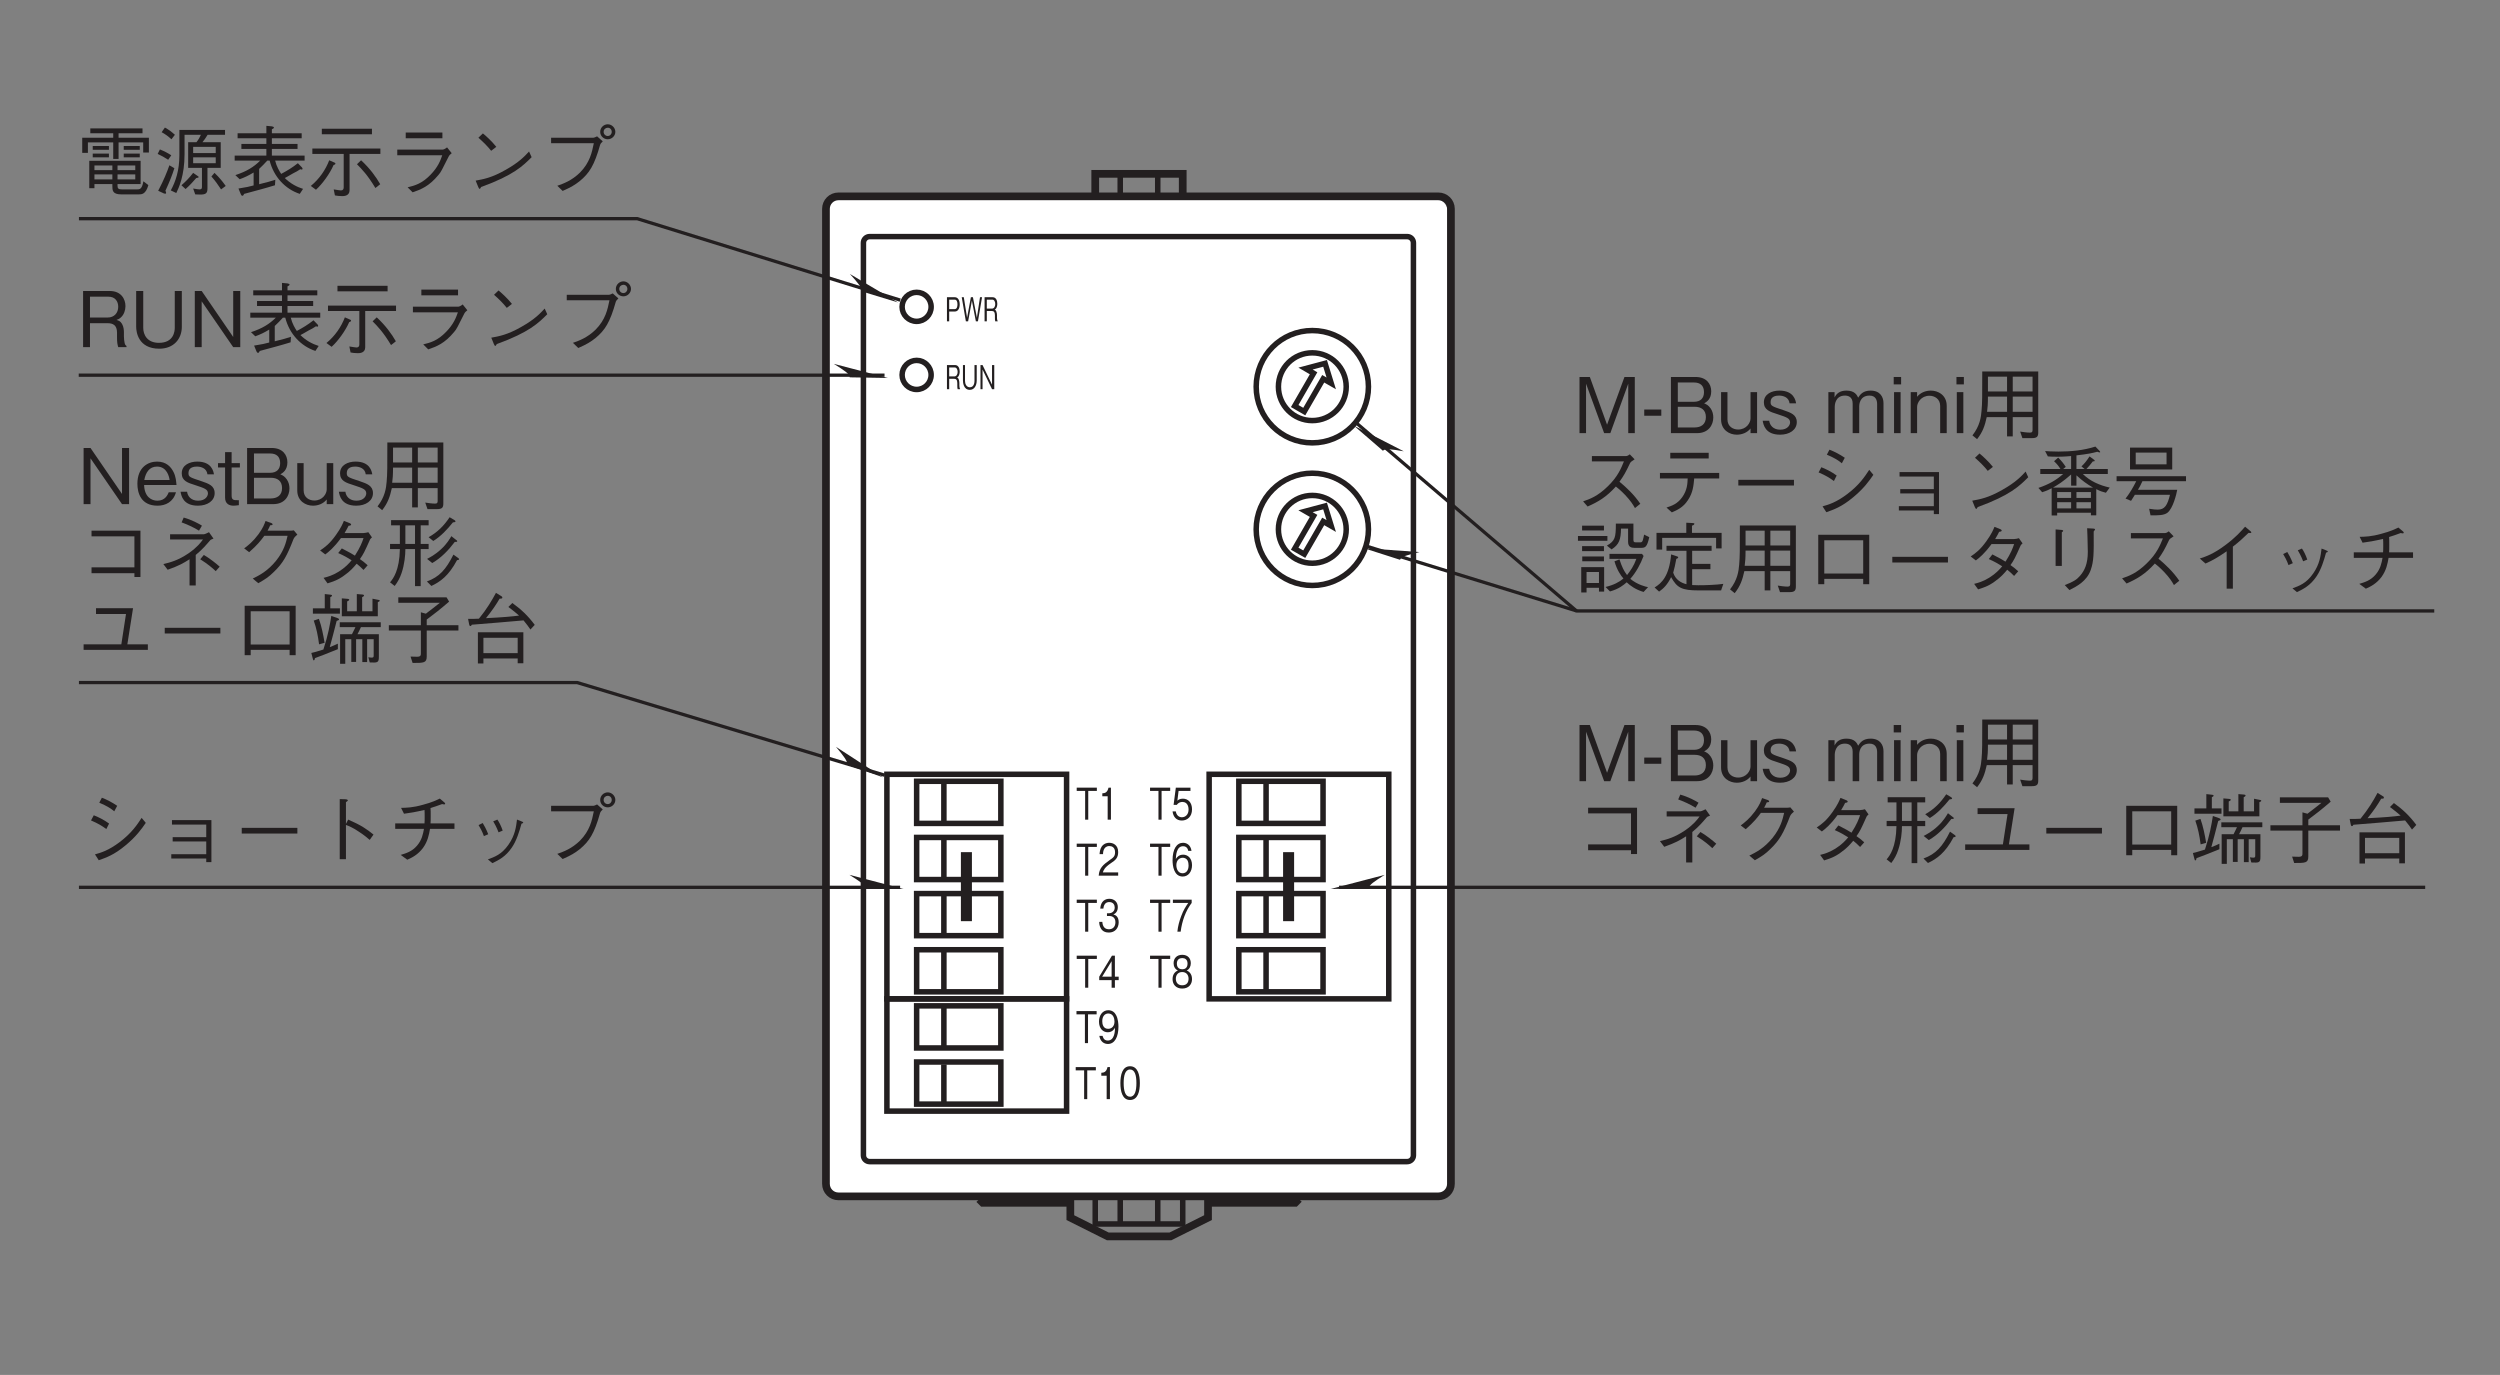 <?xml version="1.0" encoding="UTF-8"?>
<svg xmlns="http://www.w3.org/2000/svg" xmlns:xlink="http://www.w3.org/1999/xlink" width="226.77pt" height="124.72pt" viewBox="0 0 226.77 124.72" version="1.2">
<rect x="0" y="0" width="226.77" height="124.72" fill="#808080" stroke="none"/>
<defs>
<g>
<symbol overflow="visible" id="glyph0-0">
<path style="stroke:none;" d="M 0.312 0.484 L 2.875 0.484 L 2.875 -3.5 L 0.312 -3.5 Z M 1.594 -1.672 L 0.578 -3.312 L 2.609 -3.312 Z M 1.703 -1.516 L 2.703 -3.141 L 2.703 0.109 Z M 0.578 0.281 L 1.594 -1.344 L 2.609 0.281 Z M 0.484 -3.141 L 1.484 -1.516 L 0.484 0.109 Z M 0.484 -3.141 "/>
</symbol>
<symbol overflow="visible" id="glyph0-1">
<path style="stroke:none;" d="M 1.922 -2.609 L 1.922 -2.906 L 0.094 -2.906 L 0.094 -2.609 L 0.859 -2.609 L 0.859 0 L 1.141 0 L 1.141 -2.609 Z M 1.922 -2.609 "/>
</symbol>
<symbol overflow="visible" id="glyph0-2">
<path style="stroke:none;" d="M 1.188 0 L 1.188 -2.906 L 0.969 -2.906 C 0.859 -2.422 0.609 -2.406 0.406 -2.391 L 0.406 -2.125 L 0.891 -2.125 L 0.891 0 Z M 1.188 0 "/>
</symbol>
<symbol overflow="visible" id="glyph0-3">
<path style="stroke:none;" d="M 1.844 0 L 1.844 -0.297 L 0.453 -0.297 C 0.516 -0.484 0.594 -0.734 1.172 -1.125 C 1.609 -1.406 1.844 -1.625 1.844 -2.141 C 1.844 -2.797 1.375 -2.984 1.031 -2.984 C 0.922 -2.984 0.594 -2.969 0.359 -2.656 C 0.188 -2.406 0.172 -2.125 0.156 -1.953 L 0.469 -1.953 C 0.469 -2.109 0.5 -2.688 1.047 -2.688 C 1.266 -2.688 1.562 -2.578 1.562 -2.125 C 1.562 -1.75 1.406 -1.641 1.062 -1.406 C 0.469 -0.984 0.125 -0.688 0.078 0 Z M 1.844 0 "/>
</symbol>
<symbol overflow="visible" id="glyph0-4">
<path style="stroke:none;" d="M 1.891 -0.859 C 1.891 -1.422 1.547 -1.531 1.406 -1.562 C 1.5 -1.609 1.812 -1.734 1.812 -2.234 C 1.812 -2.672 1.5 -2.984 1.047 -2.984 C 0.688 -2.984 0.266 -2.797 0.219 -2.094 L 0.5 -2.094 C 0.516 -2.203 0.531 -2.344 0.625 -2.484 C 0.719 -2.641 0.891 -2.688 1.031 -2.688 C 1.422 -2.688 1.531 -2.406 1.531 -2.188 C 1.531 -1.797 1.203 -1.672 1.031 -1.672 L 0.828 -1.672 L 0.828 -1.422 L 1.062 -1.422 C 1.312 -1.422 1.594 -1.281 1.594 -0.859 C 1.594 -0.5 1.406 -0.219 1 -0.219 C 0.453 -0.219 0.422 -0.75 0.406 -0.891 L 0.125 -0.891 C 0.125 -0.75 0.141 -0.531 0.266 -0.312 C 0.438 0 0.734 0.078 1 0.078 C 1.562 0.078 1.891 -0.328 1.891 -0.859 Z M 1.891 -0.859 "/>
</symbol>
<symbol overflow="visible" id="glyph0-5">
<path style="stroke:none;" d="M 1.891 -0.688 L 1.891 -1 L 1.547 -1 L 1.547 -2.906 L 1.281 -2.906 L 0.125 -1 L 0.125 -0.688 L 1.25 -0.688 L 1.25 0 L 1.547 0 L 1.547 -0.688 Z M 1.25 -1 L 0.391 -1 L 1.25 -2.406 Z M 1.25 -1 "/>
</symbol>
<symbol overflow="visible" id="glyph0-6">
<path style="stroke:none;" d="M 1.891 -0.938 C 1.891 -1.562 1.531 -1.906 1.062 -1.906 C 0.781 -1.906 0.641 -1.797 0.562 -1.719 L 0.672 -2.609 L 1.75 -2.609 L 1.75 -2.906 L 0.422 -2.906 L 0.219 -1.344 L 0.516 -1.344 C 0.656 -1.562 0.875 -1.609 1.016 -1.609 C 1.547 -1.609 1.578 -1.062 1.578 -0.922 C 1.578 -0.469 1.297 -0.219 0.969 -0.219 C 0.703 -0.219 0.469 -0.406 0.422 -0.75 L 0.125 -0.75 C 0.188 -0.25 0.469 0.078 0.969 0.078 C 1.453 0.078 1.891 -0.266 1.891 -0.938 Z M 1.891 -0.938 "/>
</symbol>
<symbol overflow="visible" id="glyph0-7">
<path style="stroke:none;" d="M 1.891 -0.953 C 1.891 -1.594 1.5 -1.906 1.094 -1.906 C 0.734 -1.906 0.547 -1.719 0.422 -1.516 C 0.438 -1.812 0.469 -2.672 1.078 -2.672 C 1.453 -2.672 1.531 -2.359 1.547 -2.25 L 1.844 -2.25 C 1.766 -2.812 1.375 -2.984 1.078 -2.984 C 0.5 -2.984 0.125 -2.422 0.125 -1.391 C 0.125 -0.891 0.25 0.078 1.047 0.078 C 1.562 0.078 1.891 -0.375 1.891 -0.953 Z M 1.578 -0.922 C 1.578 -0.484 1.359 -0.219 1.031 -0.219 C 0.594 -0.219 0.469 -0.672 0.469 -0.953 C 0.469 -1.406 0.75 -1.625 1.047 -1.625 C 1.203 -1.625 1.375 -1.562 1.469 -1.406 C 1.562 -1.25 1.578 -1.062 1.578 -0.922 Z M 1.578 -0.922 "/>
</symbol>
<symbol overflow="visible" id="glyph0-8">
<path style="stroke:none;" d="M 1.859 -2.609 L 1.859 -2.906 L 0.156 -2.906 L 0.156 -2.609 L 1.547 -2.609 C 1.328 -2.281 1.125 -2 0.906 -1.406 C 0.734 -0.953 0.609 -0.484 0.562 0 L 0.859 0 C 0.984 -0.969 1.312 -1.891 1.859 -2.609 Z M 1.859 -2.609 "/>
</symbol>
<symbol overflow="visible" id="glyph0-9">
<path style="stroke:none;" d="M 1.891 -0.781 C 1.891 -1.344 1.516 -1.516 1.406 -1.562 C 1.656 -1.672 1.781 -1.938 1.781 -2.219 C 1.781 -2.641 1.531 -2.984 1 -2.984 C 0.5 -2.984 0.219 -2.656 0.219 -2.219 C 0.219 -1.922 0.359 -1.672 0.609 -1.562 C 0.5 -1.516 0.125 -1.344 0.125 -0.781 C 0.125 -0.297 0.438 0.078 1 0.078 C 1.562 0.078 1.891 -0.281 1.891 -0.781 Z M 1.484 -2.188 C 1.484 -1.766 1.219 -1.672 1 -1.672 C 0.781 -1.672 0.516 -1.781 0.516 -2.188 C 0.516 -2.578 0.781 -2.688 1 -2.688 C 1.234 -2.688 1.484 -2.578 1.484 -2.188 Z M 1.578 -0.812 C 1.578 -0.516 1.438 -0.219 1 -0.219 C 0.578 -0.219 0.422 -0.516 0.422 -0.812 C 0.422 -1.188 0.656 -1.422 1 -1.422 C 1.359 -1.422 1.578 -1.172 1.578 -0.812 Z M 1.578 -0.812 "/>
</symbol>
<symbol overflow="visible" id="glyph0-10">
<path style="stroke:none;" d="M 1.891 -1.5 C 1.891 -1.719 1.859 -2.219 1.672 -2.547 C 1.562 -2.766 1.344 -2.984 0.969 -2.984 C 0.453 -2.984 0.125 -2.531 0.125 -1.953 C 0.125 -1.312 0.5 -0.984 0.922 -0.984 C 1.344 -0.984 1.531 -1.297 1.578 -1.406 C 1.578 -1.109 1.547 -0.234 0.922 -0.234 C 0.547 -0.234 0.484 -0.547 0.453 -0.656 L 0.156 -0.656 C 0.25 -0.109 0.609 0.078 0.938 0.078 C 1.562 0.078 1.891 -0.578 1.891 -1.5 Z M 1.531 -1.953 C 1.531 -1.531 1.281 -1.297 0.953 -1.297 C 0.5 -1.297 0.422 -1.734 0.422 -1.984 C 0.422 -2.438 0.656 -2.688 0.969 -2.688 C 1.422 -2.688 1.531 -2.234 1.531 -1.953 Z M 1.531 -1.953 "/>
</symbol>
<symbol overflow="visible" id="glyph0-11">
<path style="stroke:none;" d="M 1.891 -1.453 C 1.891 -2.172 1.719 -2.984 1 -2.984 C 0.297 -2.984 0.125 -2.188 0.125 -1.453 C 0.125 -0.719 0.297 0.078 1 0.078 C 1.719 0.078 1.891 -0.719 1.891 -1.453 Z M 1.578 -1.453 C 1.578 -0.781 1.453 -0.219 1 -0.219 C 0.562 -0.219 0.422 -0.766 0.422 -1.453 C 0.422 -2.109 0.547 -2.688 1 -2.688 C 1.453 -2.688 1.578 -2.125 1.578 -1.453 Z M 1.578 -1.453 "/>
</symbol>
<symbol overflow="visible" id="glyph1-0">
<path style="stroke:none;" d="M 0.203 0.359 L 1.891 0.359 L 1.891 -2.641 L 0.203 -2.641 Z M 1.047 -1.266 L 0.375 -2.484 L 1.719 -2.484 Z M 1.109 -1.141 L 1.781 -2.359 L 1.781 0.094 Z M 0.375 0.203 L 1.047 -1.016 L 1.719 0.203 Z M 0.312 -2.359 L 0.984 -1.141 L 0.312 0.094 Z M 0.312 -2.359 "/>
</symbol>
<symbol overflow="visible" id="glyph1-1">
<path style="stroke:none;" d="M 1.312 -1.531 C 1.312 -1.953 1.125 -2.188 0.875 -2.188 L 0.156 -2.188 L 0.156 0 L 0.359 0 L 0.359 -0.891 L 0.875 -0.891 C 1.156 -0.891 1.312 -1.172 1.312 -1.531 Z M 1.109 -1.547 C 1.109 -1.312 1.047 -1.109 0.859 -1.109 L 0.359 -1.109 L 0.359 -1.969 L 0.859 -1.969 C 1.031 -1.969 1.109 -1.797 1.109 -1.547 Z M 1.109 -1.547 "/>
</symbol>
<symbol overflow="visible" id="glyph1-2">
<path style="stroke:none;" d="M 1.906 -2.188 L 1.719 -2.188 L 1.438 -0.328 L 1.078 -2.188 L 0.891 -2.188 L 0.547 -0.328 L 0.25 -2.188 L 0.062 -2.188 L 0.438 0 L 0.641 0 L 0.984 -1.875 L 1.344 0 L 1.531 0 Z M 1.906 -2.188 "/>
</symbol>
<symbol overflow="visible" id="glyph1-3">
<path style="stroke:none;" d="M 1.344 0 L 1.344 -0.047 C 1.312 -0.078 1.297 -0.094 1.297 -0.172 C 1.281 -0.234 1.281 -0.328 1.281 -0.422 L 1.281 -0.578 C 1.281 -0.656 1.266 -0.781 1.219 -0.906 C 1.172 -1.016 1.125 -1.031 1.078 -1.062 C 1.109 -1.078 1.156 -1.109 1.203 -1.172 C 1.266 -1.266 1.312 -1.438 1.312 -1.594 C 1.312 -1.875 1.203 -2.188 0.891 -2.188 L 0.156 -2.188 L 0.156 0 L 0.359 0 L 0.359 -0.938 L 0.828 -0.938 C 0.969 -0.938 1.094 -0.859 1.094 -0.562 L 1.094 -0.375 C 1.094 -0.188 1.094 -0.109 1.125 0 Z M 1.125 -1.562 C 1.125 -1.344 1.016 -1.156 0.828 -1.156 L 0.359 -1.156 L 0.359 -1.969 L 0.859 -1.969 C 1.031 -1.969 1.125 -1.781 1.125 -1.562 Z M 1.125 -1.562 "/>
</symbol>
<symbol overflow="visible" id="glyph1-4">
<path style="stroke:none;" d="M 1.422 -0.797 L 1.422 -2.188 L 1.219 -2.188 L 1.219 -0.75 C 1.219 -0.625 1.188 -0.172 0.797 -0.172 C 0.484 -0.172 0.359 -0.484 0.359 -0.75 L 0.359 -2.188 L 0.172 -2.188 L 0.172 -0.797 C 0.172 -0.609 0.219 0.062 0.797 0.062 C 1.203 0.062 1.422 -0.328 1.422 -0.797 Z M 1.422 -0.797 "/>
</symbol>
<symbol overflow="visible" id="glyph1-5">
<path style="stroke:none;" d="M 1.422 0 L 1.422 -2.188 L 1.219 -2.188 L 1.219 -0.406 L 0.359 -2.188 L 0.172 -2.188 L 0.172 0 L 0.359 0 L 0.359 -1.781 L 1.219 0 Z M 1.422 0 "/>
</symbol>
<symbol overflow="visible" id="glyph2-0">
<path style="stroke:none;" d="M 0.703 0.844 L 6.281 0.844 L 6.281 -6.141 L 0.703 -6.141 Z M 3.5 -2.938 L 1.266 -5.797 L 5.719 -5.797 Z M 3.719 -2.656 L 5.938 -5.516 L 5.938 0.203 Z M 1.266 0.484 L 3.5 -2.375 L 5.719 0.484 Z M 1.047 -5.516 L 3.266 -2.656 L 1.047 0.203 Z M 1.047 -5.516 "/>
</symbol>
<symbol overflow="visible" id="glyph2-1">
<path style="stroke:none;" d="M 5.547 0 L 5.547 -5.094 L 4.609 -5.094 L 3.031 -0.766 L 1.469 -5.094 L 0.531 -5.094 L 0.531 0 L 1.125 0 L 1.125 -4.484 L 2.766 0 L 3.328 0 L 4.953 -4.484 L 4.953 0 Z M 5.547 0 "/>
</symbol>
<symbol overflow="visible" id="glyph2-2">
<path style="stroke:none;" d="M 1.875 -1.578 L 1.875 -2.141 L 0.328 -2.141 L 0.328 -1.578 Z M 1.875 -1.578 "/>
</symbol>
<symbol overflow="visible" id="glyph2-3">
<path style="stroke:none;" d="M 4.391 -1.422 C 4.391 -1.688 4.328 -1.984 4.156 -2.234 C 3.953 -2.531 3.75 -2.625 3.562 -2.703 C 3.781 -2.828 4.203 -3.078 4.203 -3.797 C 4.203 -4.453 3.781 -5.094 2.781 -5.094 L 0.547 -5.094 L 0.547 0 L 2.922 0 C 3.969 0 4.391 -0.75 4.391 -1.422 Z M 3.547 -3.719 C 3.547 -3.156 3.219 -2.844 2.641 -2.844 L 1.172 -2.844 L 1.172 -4.594 L 2.641 -4.594 C 3.203 -4.594 3.547 -4.312 3.547 -3.719 Z M 3.719 -1.453 C 3.719 -0.781 3.25 -0.516 2.703 -0.516 L 1.172 -0.516 L 1.172 -2.391 L 2.703 -2.391 C 3.297 -2.391 3.719 -2.109 3.719 -1.453 Z M 3.719 -1.453 "/>
</symbol>
<symbol overflow="visible" id="glyph2-4">
<path style="stroke:none;" d="M 3.578 0 L 3.578 -3.719 L 2.984 -3.719 L 2.984 -1.328 C 2.984 -0.953 2.625 -0.328 1.859 -0.328 C 1.406 -0.328 0.891 -0.594 0.891 -1.25 L 0.891 -3.719 L 0.312 -3.719 L 0.312 -1.25 C 0.312 -0.266 1.094 0.141 1.734 0.141 C 2.219 0.141 2.688 -0.047 2.984 -0.422 L 2.984 0 Z M 3.578 0 "/>
</symbol>
<symbol overflow="visible" id="glyph2-5">
<path style="stroke:none;" d="M 3.297 -1 C 3.297 -1.672 2.75 -1.859 2.109 -2.078 C 1.016 -2.438 0.922 -2.469 0.922 -2.828 C 0.922 -3.359 1.453 -3.406 1.688 -3.406 C 2.047 -3.406 2.578 -3.266 2.641 -2.703 L 3.234 -2.703 C 3.188 -2.969 3.031 -3.859 1.719 -3.859 C 1.031 -3.859 0.312 -3.547 0.312 -2.797 C 0.312 -2.109 0.844 -1.938 1.547 -1.719 C 2.391 -1.438 2.688 -1.344 2.688 -0.969 C 2.688 -0.75 2.484 -0.312 1.797 -0.312 C 1.156 -0.312 0.844 -0.719 0.797 -1.125 L 0.203 -1.125 C 0.266 -0.781 0.422 0.141 1.781 0.141 C 2.641 0.141 3.297 -0.297 3.297 -1 Z M 3.297 -1 "/>
</symbol>
<symbol overflow="visible" id="glyph2-6">
<path style="stroke:none;" d=""/>
</symbol>
<symbol overflow="visible" id="glyph2-7">
<path style="stroke:none;" d="M 5.344 0 L 5.344 -2.719 C 5.344 -3.25 5.062 -3.859 4.172 -3.859 C 3.5 -3.859 3.234 -3.516 3.047 -3.219 C 2.938 -3.453 2.734 -3.859 1.984 -3.859 C 1.359 -3.859 1.062 -3.562 0.906 -3.234 L 0.906 -3.719 L 0.344 -3.719 L 0.344 0 L 0.922 0 L 0.922 -2.406 C 0.922 -2.484 0.938 -3.406 1.844 -3.406 C 2.109 -3.406 2.547 -3.312 2.547 -2.688 L 2.547 0 L 3.141 0 L 3.141 -2.422 C 3.141 -2.516 3.141 -3.406 4.078 -3.406 C 4.656 -3.406 4.766 -2.953 4.766 -2.641 L 4.766 0 Z M 5.344 0 "/>
</symbol>
<symbol overflow="visible" id="glyph2-8">
<path style="stroke:none;" d="M 1.25 -4.422 L 1.25 -5.094 L 0.578 -5.094 L 0.578 -4.422 Z M 1.203 0 L 1.203 -3.719 L 0.609 -3.719 L 0.609 0 Z M 1.203 0 "/>
</symbol>
<symbol overflow="visible" id="glyph2-9">
<path style="stroke:none;" d="M 3.578 0 L 3.578 -2.469 C 3.578 -3.453 2.797 -3.859 2.141 -3.859 C 1.656 -3.859 1.188 -3.672 0.891 -3.297 L 0.891 -3.719 L 0.312 -3.719 L 0.312 0 L 0.891 0 L 0.891 -2.375 C 0.891 -2.766 1.25 -3.391 2.016 -3.391 C 2.469 -3.391 2.984 -3.109 2.984 -2.469 L 2.984 0 Z M 3.578 0 "/>
</symbol>
<symbol overflow="visible" id="glyph2-10">
<path style="stroke:none;" d="M 6.188 -0.062 L 6.188 -5.594 L 1.109 -5.594 C 1.109 -3.359 1.109 -2.719 1.047 -2.047 C 1 -1.438 0.891 -0.656 0.219 0.203 L 0.641 0.547 C 1.156 -0.109 1.344 -0.672 1.516 -1.453 L 3.359 -1.453 L 3.359 0.297 L 3.875 0.297 L 3.875 -1.453 L 5.672 -1.453 L 5.672 -0.312 C 5.672 -0.156 5.656 -0.047 5.438 -0.047 C 5.188 -0.047 4.719 -0.109 4.547 -0.141 L 4.75 0.453 L 5.609 0.453 C 6.078 0.453 6.188 0.312 6.188 -0.062 Z M 5.672 -3.781 L 3.875 -3.781 L 3.875 -5.125 L 5.672 -5.125 Z M 5.672 -1.938 L 3.875 -1.938 L 3.875 -3.312 L 5.672 -3.312 Z M 3.359 -3.781 L 1.625 -3.781 L 1.625 -5.125 L 3.359 -5.125 Z M 3.359 -1.938 L 1.547 -1.938 C 1.594 -2.312 1.625 -2.609 1.625 -3.312 L 3.359 -3.312 Z M 3.359 -1.938 "/>
</symbol>
<symbol overflow="visible" id="glyph2-11">
<path style="stroke:none;" d="M 5.094 -5.062 C 5.016 -5 4.875 -4.906 4.766 -4.906 L 1.656 -4.906 L 1.656 -4.422 L 4.562 -4.422 C 4.312 -3.812 4.016 -3.047 3.094 -2.156 C 2.172 -1.25 1.453 -1 0.859 -0.797 L 1.266 -0.328 C 2.219 -0.75 2.953 -1.172 3.828 -2.141 C 4.016 -2 4.281 -1.781 4.672 -1.375 C 5.172 -0.844 5.375 -0.516 5.562 -0.188 L 6.047 -0.578 C 5.469 -1.422 4.797 -2.047 4.156 -2.578 C 4.531 -3.094 4.719 -3.422 5.125 -4.281 C 5.203 -4.391 5.219 -4.406 5.531 -4.609 Z M 5.094 -5.062 "/>
</symbol>
<symbol overflow="visible" id="glyph2-12">
<path style="stroke:none;" d="M 5.266 -5.203 L 1.781 -5.203 L 1.781 -4.688 L 5.266 -4.688 Z M 6.219 -2.875 L 6.219 -3.375 L 0.844 -3.375 L 0.844 -2.875 L 3.359 -2.875 C 3.344 -2.391 3.312 -1.812 2.875 -1.188 C 2.422 -0.547 1.906 -0.391 1.438 -0.234 L 1.922 0.203 C 2.391 0 2.953 -0.234 3.391 -0.922 C 3.844 -1.594 3.891 -2.234 3.953 -2.875 Z M 6.219 -2.875 "/>
</symbol>
<symbol overflow="visible" id="glyph2-13">
<path style="stroke:none;" d="M 6.016 -2.234 L 6.016 -2.75 L 0.969 -2.75 L 0.969 -2.234 Z M 6.016 -2.234 "/>
</symbol>
<symbol overflow="visible" id="glyph2-14">
<path style="stroke:none;" d="M 2.016 -5.031 C 2.75 -4.719 3.078 -4.5 3.375 -4.25 L 3.641 -4.75 C 3.188 -5.062 2.672 -5.328 2.25 -5.484 Z M 1.266 -3.422 C 1.922 -3.141 2.25 -2.938 2.656 -2.641 L 2.906 -3.141 C 2.438 -3.484 1.891 -3.75 1.516 -3.891 Z M 5.859 -3.656 C 5.438 -3.016 4.953 -2.281 3.859 -1.453 C 2.844 -0.688 2.172 -0.5 1.625 -0.344 L 1.969 0.188 C 2.625 -0.047 3.344 -0.281 4.391 -1.156 C 5.375 -1.969 5.859 -2.656 6.234 -3.203 Z M 5.859 -3.656 "/>
</symbol>
<symbol overflow="visible" id="glyph2-15">
<path style="stroke:none;" d="M 4.734 0.031 L 4.734 0.359 L 5.203 0.359 L 5.203 -3.453 L 1.625 -3.453 L 1.625 -3.047 L 4.734 -3.047 L 4.734 -1.906 L 1.688 -1.906 L 1.688 -1.516 L 4.734 -1.516 L 4.734 -0.359 L 1.562 -0.359 L 1.562 0.031 Z M 4.734 0.031 "/>
</symbol>
<symbol overflow="visible" id="glyph2-16">
<path style="stroke:none;" d="M 3.109 -3.922 C 2.703 -4.438 2.109 -4.969 1.891 -5.141 L 1.484 -4.75 C 1.906 -4.375 2.297 -4 2.641 -3.562 Z M 6.078 -3.5 C 5.672 -3.062 5.188 -2.531 3.969 -1.844 C 2.688 -1.109 1.922 -0.984 1.234 -0.859 L 1.469 -0.281 C 1.516 -0.188 1.547 -0.109 1.609 -0.109 C 1.641 -0.109 1.719 -0.266 1.734 -0.281 C 4.672 -1.344 5.531 -2.203 6.312 -2.984 Z M 6.078 -3.5 "/>
</symbol>
<symbol overflow="visible" id="glyph2-17">
<path style="stroke:none;" d="M 6.719 -2.047 C 5.812 -2.25 4.938 -2.625 4.281 -3.281 L 6.547 -3.281 L 6.547 -3.734 L 4.609 -3.734 C 4.797 -3.938 4.969 -4.125 5.188 -4.422 C 5.281 -4.422 5.359 -4.422 5.359 -4.484 C 5.359 -4.531 5.312 -4.562 5.266 -4.594 L 4.891 -4.875 C 4.594 -4.422 4.422 -4.219 4.156 -3.969 L 4.438 -3.734 L 3.703 -3.734 L 3.703 -4.969 C 4.688 -5.078 5.141 -5.172 5.594 -5.297 C 5.641 -5.281 5.75 -5.234 5.812 -5.234 C 5.828 -5.234 5.859 -5.25 5.859 -5.266 C 5.859 -5.312 5.812 -5.359 5.797 -5.375 L 5.422 -5.766 C 4.344 -5.422 3.203 -5.312 2.062 -5.312 C 1.469 -5.312 1.078 -5.344 0.859 -5.359 L 1.109 -4.875 C 1.297 -4.859 1.578 -4.844 1.969 -4.844 C 2.594 -4.844 3.016 -4.891 3.219 -4.906 L 3.219 -3.734 L 2.5 -3.734 L 2.734 -3.922 C 2.531 -4.234 2.375 -4.438 2.047 -4.766 L 1.672 -4.438 C 1.969 -4.156 2.094 -3.984 2.25 -3.734 L 0.422 -3.734 L 0.422 -3.281 L 2.5 -3.281 C 1.859 -2.719 1.219 -2.344 0.25 -2.016 L 0.594 -1.625 C 1.031 -1.766 1.219 -1.859 1.453 -1.984 L 1.453 0.484 L 1.953 0.484 L 1.953 0.234 L 5.016 0.234 L 5.016 0.469 L 5.5 0.469 L 5.5 -1.906 C 5.859 -1.719 6.062 -1.656 6.375 -1.578 Z M 5.016 -1.109 L 3.703 -1.109 L 3.703 -1.641 L 5.016 -1.641 Z M 3.219 -1.109 L 1.953 -1.109 L 1.953 -1.641 L 3.219 -1.641 Z M 5.203 -2.047 L 1.578 -2.047 C 2.016 -2.297 2.453 -2.562 3.219 -3.234 L 3.219 -2.219 L 3.703 -2.219 L 3.703 -3.156 C 4.25 -2.656 4.641 -2.375 5.203 -2.047 Z M 5.016 -0.156 L 3.703 -0.156 L 3.703 -0.719 L 5.016 -0.719 Z M 3.219 -0.156 L 1.953 -0.156 L 1.953 -0.719 L 3.219 -0.719 Z M 3.219 -0.156 "/>
</symbol>
<symbol overflow="visible" id="glyph2-18">
<path style="stroke:none;" d="M 5.406 -3.688 L 5.406 -5.672 L 1.578 -5.672 L 1.578 -3.688 Z M 4.891 -4.156 L 2.094 -4.156 L 2.094 -5.219 L 4.891 -5.219 Z M 6.656 -2.625 L 6.656 -3.078 L 0.359 -3.078 L 0.359 -2.625 L 2.141 -2.625 C 1.844 -2.031 1.578 -1.578 1.172 -1.047 L 1.672 -0.844 C 1.719 -0.922 1.953 -1.297 2.016 -1.391 L 5.203 -1.391 C 4.969 -0.438 4.719 -0.047 4.094 -0.047 C 3.938 -0.047 3.688 -0.062 3.312 -0.125 L 3.438 0.469 C 4.156 0.484 4.641 0.469 4.953 0.25 C 5.484 -0.141 5.797 -1.484 5.859 -1.844 L 2.297 -1.844 C 2.438 -2.078 2.562 -2.312 2.703 -2.625 Z M 6.656 -2.625 "/>
</symbol>
<symbol overflow="visible" id="glyph2-19">
<path style="stroke:none;" d="M 1.172 0.062 L 2.297 0.062 L 2.297 0.406 L 2.766 0.406 L 2.766 -1.812 L 0.688 -1.812 L 0.688 0.484 L 1.172 0.484 Z M 2.297 -0.375 L 1.172 -0.375 L 1.172 -1.375 L 2.297 -1.375 Z M 2.75 -5.141 L 2.75 -5.578 L 0.766 -5.578 L 0.766 -5.141 Z M 0.391 -4.203 L 3.062 -4.203 L 3.062 -4.641 L 0.391 -4.641 Z M 0.766 -3.266 L 2.75 -3.266 L 2.75 -3.719 L 0.766 -3.719 Z M 0.781 -2.344 L 2.75 -2.344 L 2.75 -2.781 L 0.781 -2.781 Z M 3.25 -2.562 L 5.688 -2.562 C 5.453 -1.906 5.156 -1.5 4.844 -1.094 C 4.547 -1.484 4.391 -1.812 4.156 -2.516 L 3.703 -2.344 C 3.922 -1.562 4.281 -1.047 4.516 -0.781 C 4.125 -0.453 3.625 -0.188 2.891 -0.016 L 3.297 0.391 C 4.094 0.172 4.531 -0.188 4.812 -0.438 C 5.141 -0.125 5.609 0.219 6.344 0.438 L 6.75 0 C 6.547 -0.031 5.781 -0.219 5.141 -0.75 C 5.672 -1.359 6.062 -2.078 6.344 -2.828 L 6.203 -3.016 L 3.25 -3.016 Z M 6.391 -4.766 C 6.375 -4.688 6.328 -4.422 6.281 -4.281 C 6.25 -4.156 6.188 -4.062 6.062 -4.062 L 5.672 -4.062 C 5.469 -4.062 5.422 -4.094 5.422 -4.312 L 5.422 -5.766 L 3.828 -5.766 C 3.828 -4.5 3.766 -4.203 3.016 -3.766 L 3.438 -3.422 C 4.125 -3.859 4.281 -4.312 4.297 -5.312 L 4.938 -5.312 L 4.938 -4.109 C 4.938 -3.656 5.219 -3.562 5.516 -3.562 L 6.094 -3.562 C 6.5 -3.562 6.656 -3.625 6.859 -4.531 Z M 6.391 -4.766 "/>
</symbol>
<symbol overflow="visible" id="glyph2-20">
<path style="stroke:none;" d="M 6.438 -3.516 L 6.438 -4.922 L 3.75 -4.922 L 3.75 -5.578 C 3.828 -5.594 3.969 -5.656 3.969 -5.75 C 3.969 -5.797 3.891 -5.812 3.828 -5.812 L 3.234 -5.844 L 3.234 -4.922 L 0.531 -4.922 L 0.531 -3.406 L 1.047 -3.406 L 1.047 -4.469 L 5.938 -4.469 L 5.938 -3.516 Z M 6.594 -0.297 C 5.922 -0.203 5.031 -0.172 4.328 -0.172 C 4.016 -0.172 3.875 -0.188 3.766 -0.188 L 3.766 -1.625 L 5.422 -1.625 L 5.422 -2.109 L 3.766 -2.109 L 3.766 -3.297 L 5.531 -3.297 L 5.531 -3.75 L 1.438 -3.75 L 1.438 -3.297 L 3.25 -3.297 L 3.25 -0.266 C 2.734 -0.391 2.25 -0.688 2.047 -1.312 C 2.156 -1.688 2.234 -2.047 2.328 -2.562 C 2.406 -2.594 2.5 -2.625 2.5 -2.703 C 2.5 -2.75 2.438 -2.781 2.375 -2.797 L 1.859 -2.969 C 1.688 -1 1 -0.359 0.359 0.031 L 0.766 0.406 C 1.172 0.125 1.516 -0.219 1.859 -0.906 C 2.391 0.062 2.828 0.297 4.344 0.297 L 6.391 0.297 Z M 6.594 -0.297 "/>
</symbol>
<symbol overflow="visible" id="glyph2-21">
<path style="stroke:none;" d="M 5.312 -0.75 L 5.312 -0.266 L 5.859 -0.266 L 5.859 -4.75 L 1.234 -4.75 L 1.234 -0.266 L 1.781 -0.266 L 1.781 -0.75 Z M 5.312 -1.234 L 1.781 -1.234 L 1.781 -4.25 L 5.312 -4.25 Z M 5.312 -1.234 "/>
</symbol>
<symbol overflow="visible" id="glyph2-22">
<path style="stroke:none;" d="M 5.469 -4.438 C 5.359 -4.406 5.141 -4.359 5.016 -4.359 L 3.312 -4.359 C 3.547 -4.766 3.578 -4.812 3.672 -5.016 C 3.734 -5.016 3.906 -5.047 3.906 -5.125 C 3.906 -5.156 3.891 -5.203 3.797 -5.25 L 3.25 -5.469 C 3.156 -5.234 3 -4.844 2.531 -4.188 C 1.953 -3.375 1.531 -3.078 1.094 -2.781 L 1.562 -2.422 C 1.875 -2.656 2.328 -3.016 2.984 -3.906 L 5.031 -3.906 C 4.922 -3.562 4.734 -3.062 4.25 -2.312 C 4.062 -2.438 3.703 -2.641 3.062 -2.969 L 2.734 -2.547 C 3.297 -2.297 3.578 -2.125 3.953 -1.891 C 3.688 -1.578 3.375 -1.234 2.781 -0.859 C 2.203 -0.5 1.766 -0.391 1.406 -0.297 L 1.766 0.203 C 2.188 0.062 2.672 -0.062 3.281 -0.516 C 3.844 -0.906 4.156 -1.281 4.406 -1.578 C 4.594 -1.438 4.734 -1.312 5.031 -1.016 L 5.406 -1.438 C 5.172 -1.656 4.953 -1.828 4.703 -2 C 5.016 -2.438 5.109 -2.625 5.625 -3.781 C 5.672 -3.844 5.672 -3.859 5.797 -3.969 Z M 5.469 -4.438 "/>
</symbol>
<symbol overflow="visible" id="glyph2-23">
<path style="stroke:none;" d="M 1.812 -5.234 L 1.812 -1.922 L 2.375 -1.922 L 2.375 -4.969 C 2.5 -5.062 2.5 -5.078 2.5 -5.109 C 2.5 -5.156 2.422 -5.188 2.375 -5.188 Z M 3.062 0.266 C 3.719 -0.062 4.641 -0.531 5 -1.562 C 5.281 -2.375 5.281 -3.047 5.266 -5.047 C 5.375 -5.188 5.391 -5.203 5.391 -5.234 C 5.391 -5.297 5.266 -5.312 5.234 -5.312 L 4.672 -5.344 C 4.688 -4.797 4.688 -4.75 4.703 -4.547 C 4.703 -4.344 4.734 -3.422 4.734 -3.203 C 4.734 -2.109 4.438 -1.5 4.031 -1.031 C 3.75 -0.703 3.438 -0.484 2.641 -0.188 Z M 3.062 0.266 "/>
</symbol>
<symbol overflow="visible" id="glyph2-24">
<path style="stroke:none;" d="M 3.922 0.141 L 3.922 -3.672 C 4.562 -4.172 4.75 -4.359 5.344 -4.922 C 5.422 -4.906 5.453 -4.906 5.5 -4.906 C 5.578 -4.906 5.594 -4.938 5.594 -4.953 C 5.594 -5.016 5.531 -5.078 5.516 -5.078 L 5.031 -5.484 C 4.672 -5.078 4.188 -4.516 3.219 -3.797 C 2.141 -3 1.531 -2.797 0.922 -2.594 L 1.438 -2.141 C 2.047 -2.406 2.547 -2.688 3.359 -3.25 L 3.359 0.141 Z M 3.922 0.141 "/>
</symbol>
<symbol overflow="visible" id="glyph2-25">
<path style="stroke:none;" d="M 1.5 -3 C 1.625 -2.797 1.828 -2.438 1.984 -2 L 2.375 -2.172 C 2.203 -2.625 1.984 -3.016 1.875 -3.188 Z M 2.828 -3.344 C 2.922 -3.188 3.141 -2.797 3.312 -2.344 L 3.688 -2.5 C 3.547 -2.922 3.344 -3.312 3.203 -3.5 Z M 2.75 0.453 C 3.328 0.172 3.953 -0.125 4.531 -0.984 C 4.953 -1.609 5.203 -2.438 5.391 -3.125 C 5.531 -3.172 5.547 -3.188 5.547 -3.234 C 5.547 -3.266 5.516 -3.297 5.344 -3.359 L 4.984 -3.5 C 4.906 -2.859 4.812 -2.078 4.219 -1.234 C 3.594 -0.328 2.938 -0.109 2.344 0.109 Z M 2.75 0.453 "/>
</symbol>
<symbol overflow="visible" id="glyph2-26">
<path style="stroke:none;" d="M 4.125 -3.156 C 4.141 -3.344 4.141 -3.5 4.141 -3.828 C 4.141 -4.141 4.141 -4.344 4.125 -4.547 C 4.578 -4.688 4.703 -4.734 5.172 -4.906 C 5.266 -4.891 5.312 -4.875 5.359 -4.875 C 5.406 -4.875 5.453 -4.891 5.453 -4.938 C 5.453 -5 5.391 -5.047 5.375 -5.062 L 4.969 -5.406 C 4.672 -5.266 4.266 -5.062 3.438 -4.844 C 2.5 -4.578 1.969 -4.578 1.453 -4.562 L 1.719 -4.031 C 2.297 -4.109 2.703 -4.172 3.578 -4.375 C 3.594 -4.203 3.594 -4.016 3.594 -3.75 C 3.594 -3.484 3.594 -3.328 3.578 -3.156 L 0.922 -3.156 L 0.922 -2.656 L 3.531 -2.656 C 3.438 -2.172 3.344 -1.656 2.906 -1.141 C 2.453 -0.609 1.938 -0.453 1.422 -0.297 L 2.016 0.141 C 2.484 -0.062 2.984 -0.328 3.438 -0.922 C 3.875 -1.531 3.984 -2.109 4.078 -2.656 L 6.297 -2.656 L 6.297 -3.156 Z M 4.125 -3.156 "/>
</symbol>
<symbol overflow="visible" id="glyph2-27">
<path style="stroke:none;" d="M 4.719 0 L 4.719 -5.094 L 4.078 -5.094 L 4.078 -0.922 L 1.219 -5.094 L 0.594 -5.094 L 0.594 0 L 1.219 0 L 1.219 -4.156 L 4.078 0 Z M 4.719 0 "/>
</symbol>
<symbol overflow="visible" id="glyph2-28">
<path style="stroke:none;" d="M 3.719 -1.734 C 3.688 -2.031 3.672 -2.469 3.453 -2.906 C 3.219 -3.375 2.797 -3.859 1.953 -3.859 C 1.156 -3.859 0.172 -3.359 0.172 -1.844 C 0.172 -1.047 0.469 0.141 2 0.141 C 2.719 0.141 3.422 -0.188 3.672 -1.078 L 3.016 -1.078 C 2.922 -0.859 2.703 -0.312 1.984 -0.312 C 1.469 -0.312 0.812 -0.641 0.781 -1.734 Z M 3.094 -2.188 L 0.797 -2.188 C 0.922 -2.859 1.25 -3.406 1.953 -3.406 C 2.875 -3.406 3.062 -2.438 3.094 -2.188 Z M 3.094 -2.188 "/>
</symbol>
<symbol overflow="visible" id="glyph2-29">
<path style="stroke:none;" d="M 2.094 -3.328 L 2.094 -3.719 L 1.344 -3.719 L 1.344 -4.719 L 0.75 -4.719 L 0.75 -3.719 L 0.109 -3.719 L 0.109 -3.328 L 0.75 -3.328 L 0.75 -0.594 C 0.75 -0.016 1.141 0.141 1.516 0.141 C 1.641 0.141 1.75 0.125 2 0.094 L 2 -0.359 L 1.844 -0.359 C 1.578 -0.359 1.344 -0.359 1.344 -0.75 L 1.344 -3.328 Z M 2.094 -3.328 "/>
</symbol>
<symbol overflow="visible" id="glyph2-30">
<path style="stroke:none;" d="M 5.203 -0.719 L 5.203 -0.375 L 5.75 -0.375 L 5.75 -4.578 L 1.312 -4.578 L 1.312 -4.062 L 5.203 -4.062 L 5.203 -1.25 L 1.312 -1.25 L 1.312 -0.719 Z M 5.203 -0.719 "/>
</symbol>
<symbol overflow="visible" id="glyph2-31">
<path style="stroke:none;" d="M 3.219 0.391 L 3.781 0.391 L 3.781 -2.375 C 4.391 -2.875 4.75 -3.312 5.062 -3.672 C 5.141 -3.766 5.156 -3.766 5.391 -3.859 L 4.984 -4.438 C 4.922 -4.406 4.609 -4.25 4.516 -4.25 L 1.453 -4.25 L 1.453 -3.781 L 4.438 -3.781 C 4.234 -3.5 3.922 -3.078 3.141 -2.531 C 2.172 -1.875 1.484 -1.703 0.844 -1.547 L 1.234 -1.031 C 2.25 -1.391 2.656 -1.625 3.219 -1.984 Z M 2.5 -5.328 C 2.922 -5.172 3.484 -4.938 4.078 -4.578 L 4.344 -5.031 C 4.047 -5.219 3.422 -5.562 2.688 -5.766 Z M 4.188 -1.984 C 4.906 -1.531 5.297 -1.188 5.594 -0.906 L 5.953 -1.312 C 5.641 -1.594 5.031 -2.078 4.516 -2.375 Z M 4.188 -1.984 "/>
</symbol>
<symbol overflow="visible" id="glyph2-32">
<path style="stroke:none;" d="M 3.312 -4.578 C 3.406 -4.75 3.484 -4.906 3.547 -5.062 C 3.688 -5.078 3.766 -5.078 3.766 -5.141 C 3.766 -5.156 3.766 -5.234 3.625 -5.281 L 3.125 -5.453 C 3.031 -5.188 2.906 -4.828 2.484 -4.25 C 1.984 -3.578 1.562 -3.25 1.188 -2.969 L 1.641 -2.625 C 2.391 -3.281 2.703 -3.688 3.016 -4.109 L 5.125 -4.109 C 4.984 -3.5 4.812 -2.766 4.078 -1.844 C 3.312 -0.906 2.578 -0.531 1.969 -0.234 L 2.469 0.188 C 3.078 -0.156 3.422 -0.375 3.891 -0.844 C 4.719 -1.641 5.078 -2.297 5.656 -3.797 C 5.719 -3.922 5.75 -4 6.016 -4.219 L 5.688 -4.609 C 5.594 -4.594 5.547 -4.578 5.438 -4.578 Z M 3.312 -4.578 "/>
</symbol>
<symbol overflow="visible" id="glyph2-33">
<path style="stroke:none;" d="M 3.953 -2.906 L 3.953 -3.375 L 3.234 -3.375 L 3.234 -5.062 L 3.953 -5.062 L 3.953 -5.531 L 0.547 -5.531 L 0.547 -5.062 L 1.344 -5.062 L 1.344 -3.375 L 0.453 -3.375 L 0.453 -2.906 L 1.344 -2.906 C 1.312 -0.969 0.734 -0.219 0.453 0.109 L 0.875 0.438 C 1.156 0.078 1.359 -0.312 1.5 -0.734 C 1.766 -1.516 1.844 -2.359 1.844 -2.906 L 2.719 -2.906 L 2.719 0.453 L 3.234 0.453 L 3.234 -2.906 Z M 2.719 -3.375 L 1.844 -3.375 L 1.844 -5.062 L 2.719 -5.062 Z M 6.391 -5.422 C 6.391 -5.453 6.359 -5.484 6.328 -5.516 L 5.859 -5.797 C 5.344 -5.031 4.781 -4.453 3.953 -3.984 L 4.375 -3.641 C 5.078 -4.078 5.641 -4.688 6.156 -5.328 C 6.281 -5.344 6.391 -5.344 6.391 -5.422 Z M 6.547 -3.625 C 6.547 -3.672 6.5 -3.703 6.453 -3.734 L 6.016 -4.078 C 5.891 -3.875 5.625 -3.391 5.094 -2.906 C 4.547 -2.391 4.047 -2.141 3.812 -2.016 L 4.281 -1.641 C 5.094 -2.109 5.75 -2.797 6.328 -3.562 C 6.375 -3.562 6.547 -3.531 6.547 -3.625 Z M 6.719 -2 C 6.719 -2.031 6.656 -2.078 6.641 -2.094 L 6.203 -2.406 C 5.516 -1.031 4.906 -0.375 3.797 0.031 L 4.203 0.438 C 5 0.062 5.766 -0.469 6.531 -1.906 C 6.641 -1.906 6.719 -1.938 6.719 -2 Z M 6.719 -2 "/>
</symbol>
<symbol overflow="visible" id="glyph2-34">
<path style="stroke:none;" d="M 4.016 -1.25 L 0.594 -1.25 L 0.594 -0.75 L 6.422 -0.75 L 6.422 -1.25 L 4.562 -1.25 L 5.078 -4.531 L 1.719 -4.531 L 1.719 -4 L 4.438 -4 Z M 4.016 -1.25 "/>
</symbol>
<symbol overflow="visible" id="glyph2-35">
<path style="stroke:none;" d="M 6.5 -5.203 C 6.5 -5.266 6.422 -5.281 6.391 -5.281 L 5.844 -5.391 L 5.844 -4.25 L 4.906 -4.25 L 4.906 -5.531 C 4.953 -5.547 5.078 -5.609 5.078 -5.688 C 5.078 -5.734 5.016 -5.75 4.969 -5.766 L 4.422 -5.812 L 4.422 -4.25 L 3.547 -4.25 L 3.547 -5.141 C 3.641 -5.188 3.734 -5.234 3.734 -5.297 C 3.734 -5.344 3.688 -5.359 3.609 -5.375 L 3.062 -5.422 L 3.062 -3.797 L 6.328 -3.797 L 6.328 -5.078 C 6.406 -5.109 6.5 -5.156 6.5 -5.203 Z M 2.891 -4.031 L 2.891 -4.516 L 2.016 -4.516 L 2.016 -5.531 C 2.109 -5.578 2.172 -5.609 2.172 -5.672 C 2.172 -5.734 2.109 -5.734 2.062 -5.75 L 1.516 -5.812 L 1.516 -4.516 L 0.438 -4.516 L 0.438 -4.031 Z M 6.594 -2.812 L 6.594 -3.25 L 2.875 -3.25 L 2.875 -2.812 L 4.297 -2.812 C 4.234 -2.688 4.156 -2.5 3.984 -2.172 L 2.906 -2.172 L 2.906 0.516 L 3.375 0.516 L 3.375 -1.719 L 3.922 -1.719 L 3.922 0.344 L 4.359 0.344 L 4.359 -1.719 L 4.922 -1.719 L 4.922 0.359 L 5.359 0.359 L 5.359 -1.719 L 5.953 -1.719 L 5.953 -0.297 C 5.953 -0.109 5.953 -0.047 5.781 -0.047 C 5.688 -0.047 5.578 -0.062 5.469 -0.078 L 5.594 0.391 C 6.281 0.422 6.422 0.422 6.422 -0.094 L 6.422 -2.172 L 4.484 -2.172 C 4.609 -2.391 4.672 -2.547 4.797 -2.812 Z M 1.5 -1.391 C 1.375 -2.125 1.234 -2.859 0.984 -3.562 L 0.516 -3.406 C 0.766 -2.688 0.891 -2.062 1 -1.25 Z M 2.812 -3.516 C 2.812 -3.562 2.75 -3.594 2.688 -3.625 L 2.109 -3.828 C 1.984 -3.031 1.828 -2.109 1.391 -0.781 C 0.75 -0.578 0.578 -0.531 0.297 -0.469 L 0.438 0.078 C 0.469 0.188 0.484 0.203 0.516 0.203 C 0.594 0.203 0.625 0.047 0.625 0 C 1.172 -0.203 1.672 -0.391 2.703 -0.812 L 2.703 -1.312 C 2.422 -1.188 2.281 -1.109 1.969 -1 C 2.172 -1.75 2.375 -2.484 2.594 -3.375 C 2.734 -3.422 2.812 -3.453 2.812 -3.516 Z M 2.812 -3.516 "/>
</symbol>
<symbol overflow="visible" id="glyph2-36">
<path style="stroke:none;" d="M 1.203 -5.016 L 4.969 -5.016 C 4.531 -4.672 4.203 -4.406 3.703 -4.031 L 3.25 -4.156 L 3.25 -2.984 L 0.344 -2.984 L 0.344 -2.5 L 3.25 -2.5 L 3.25 -0.453 C 3.25 -0.281 3.25 -0.125 2.906 -0.125 C 2.906 -0.125 2.344 -0.141 2.312 -0.141 L 2.5 0.438 C 3.516 0.438 3.781 0.438 3.781 -0.156 L 3.781 -2.5 L 6.656 -2.5 L 6.656 -2.984 L 3.781 -2.984 L 3.781 -3.5 C 4.438 -3.984 5.016 -4.438 5.812 -5.125 L 5.578 -5.516 L 1.203 -5.516 Z M 1.203 -5.016 "/>
</symbol>
<symbol overflow="visible" id="glyph2-37">
<path style="stroke:none;" d="M 6.594 -3.016 C 5.969 -3.859 5.344 -4.438 4.562 -5 L 4.203 -4.641 C 4.672 -4.281 4.875 -4.125 5.172 -3.859 C 4.547 -3.781 3.797 -3.703 2.172 -3.625 C 2.766 -4.359 3.125 -4.906 3.406 -5.391 C 3.516 -5.391 3.656 -5.391 3.656 -5.484 C 3.656 -5.531 3.625 -5.594 3.578 -5.609 L 3.078 -5.922 C 2.688 -5.203 2.25 -4.453 1.531 -3.578 C 1.203 -3.562 0.75 -3.547 0.547 -3.562 L 0.641 -3.078 C 0.656 -3.031 0.672 -2.906 0.75 -2.906 C 0.812 -2.906 0.859 -2.969 0.891 -3.031 C 2.469 -3.156 4 -3.281 5.578 -3.422 C 5.891 -3.047 6.031 -2.844 6.203 -2.594 Z M 5.562 0.469 L 5.562 -2.344 L 1.438 -2.344 L 1.438 0.484 L 1.938 0.484 L 1.938 0.031 L 5.047 0.031 L 5.047 0.469 Z M 5.047 -0.453 L 1.938 -0.453 L 1.938 -1.844 L 5.047 -1.844 Z M 5.047 -0.453 "/>
</symbol>
<symbol overflow="visible" id="glyph2-38">
<path style="stroke:none;" d="M 4.484 0 L 4.484 -0.109 C 4.391 -0.172 4.344 -0.234 4.312 -0.391 C 4.281 -0.531 4.25 -0.766 4.25 -0.984 L 4.25 -1.359 C 4.25 -1.516 4.234 -1.844 4.078 -2.109 C 3.922 -2.375 3.766 -2.406 3.578 -2.469 C 3.719 -2.516 3.859 -2.578 4 -2.719 C 4.25 -2.953 4.391 -3.344 4.391 -3.719 C 4.391 -4.359 4 -5.094 2.969 -5.094 L 0.547 -5.094 L 0.547 0 L 1.172 0 L 1.172 -2.172 L 2.766 -2.172 C 3.234 -2.172 3.625 -2.016 3.625 -1.312 L 3.625 -0.875 C 3.625 -0.453 3.656 -0.266 3.734 0 Z M 3.734 -3.656 C 3.734 -3.109 3.375 -2.688 2.781 -2.688 L 1.172 -2.688 L 1.172 -4.578 L 2.844 -4.578 C 3.469 -4.578 3.734 -4.141 3.734 -3.656 Z M 3.734 -3.656 "/>
</symbol>
<symbol overflow="visible" id="glyph2-39">
<path style="stroke:none;" d="M 4.719 -1.844 L 4.719 -5.094 L 4.078 -5.094 L 4.078 -1.75 C 4.078 -1.438 3.984 -0.391 2.641 -0.391 C 1.594 -0.391 1.219 -1.109 1.219 -1.75 L 1.219 -5.094 L 0.578 -5.094 L 0.578 -1.844 C 0.578 -1.406 0.75 0.141 2.672 0.141 C 4.016 0.141 4.719 -0.781 4.719 -1.844 Z M 4.719 -1.844 "/>
</symbol>
<symbol overflow="visible" id="glyph2-40">
<path style="stroke:none;" d="M 2.047 -0.422 C 1.703 -0.328 1.391 -0.25 0.672 -0.141 L 0.891 0.391 C 0.922 0.453 0.953 0.516 1.031 0.516 C 1.109 0.516 1.125 0.453 1.188 0.344 C 2.109 0.094 3.078 -0.156 3.984 -0.438 L 4.016 -0.938 C 3.625 -0.812 3.266 -0.703 2.547 -0.531 L 2.547 -1.922 C 2.844 -2.203 3.031 -2.391 3.281 -2.672 L 3.5 -2.672 C 3.875 -1.203 4.906 -0.094 6.234 0.344 L 6.531 -0.109 C 5.969 -0.281 5.359 -0.609 4.875 -1.094 C 5.047 -1.188 5.234 -1.281 5.625 -1.516 C 5.844 -1.625 6.109 -1.766 6.281 -1.891 C 6.359 -1.875 6.391 -1.859 6.406 -1.859 C 6.453 -1.859 6.484 -1.875 6.484 -1.938 C 6.484 -1.969 6.469 -2 6.438 -2.047 L 6.062 -2.438 C 5.547 -2.031 5.078 -1.75 4.547 -1.469 C 4.391 -1.703 4.125 -2.141 4 -2.672 L 6.672 -2.672 L 6.672 -3.125 L 3.703 -3.125 L 3.703 -3.734 L 6.031 -3.734 L 6.031 -4.188 L 3.703 -4.188 L 3.703 -4.703 L 6.406 -4.703 L 6.406 -5.156 L 3.703 -5.156 L 3.703 -5.516 C 3.781 -5.547 3.891 -5.609 3.891 -5.672 C 3.891 -5.734 3.781 -5.766 3.703 -5.781 L 3.203 -5.828 L 3.203 -5.156 L 0.594 -5.156 L 0.594 -4.703 L 3.203 -4.703 L 3.203 -4.188 L 0.938 -4.188 L 0.938 -3.734 L 3.203 -3.734 L 3.203 -3.125 L 0.328 -3.125 L 0.328 -2.672 L 2.641 -2.672 C 2.062 -2.094 1.406 -1.688 0.391 -1.359 L 0.781 -0.984 C 1.25 -1.156 1.578 -1.312 2.047 -1.594 Z M 2.047 -0.422 "/>
</symbol>
<symbol overflow="visible" id="glyph2-41">
<path style="stroke:none;" d="M 5.797 -5.062 L 5.797 -5.562 L 1.25 -5.562 L 1.25 -5.062 Z M 3.766 -3.281 L 6.562 -3.281 L 6.562 -3.766 L 0.391 -3.766 L 0.391 -3.281 L 3.234 -3.281 L 3.234 -0.25 C 3.234 -0.094 3.172 0.031 2.984 0.031 C 2.906 0.031 2.734 0 2.328 -0.062 L 2.438 0.484 C 2.562 0.516 2.875 0.547 3.094 0.547 C 3.234 0.547 3.766 0.547 3.766 0.016 Z M 4.438 -2.344 C 4.875 -1.906 5.406 -1.359 6.109 -0.188 L 6.547 -0.531 C 6.172 -1.188 5.609 -1.969 4.812 -2.703 Z M 0.719 -0.031 C 1.297 -0.547 1.984 -1.5 2.312 -2.266 C 2.391 -2.297 2.484 -2.328 2.484 -2.406 C 2.484 -2.438 2.453 -2.469 2.422 -2.484 L 1.922 -2.703 C 1.594 -1.844 1.031 -1.016 0.25 -0.375 Z M 0.719 -0.031 "/>
</symbol>
<symbol overflow="visible" id="glyph2-42">
<path style="stroke:none;" d="M 5.203 -5.219 L 1.875 -5.219 L 1.875 -4.703 L 5.203 -4.703 Z M 5.188 -3.156 C 5.031 -2.703 4.812 -2.094 4.125 -1.391 C 3.344 -0.578 2.688 -0.406 2.047 -0.25 L 2.5 0.203 C 3.266 -0.062 3.984 -0.328 4.859 -1.391 C 5.078 -1.641 5.141 -1.797 5.797 -3.094 C 5.844 -3.172 5.875 -3.203 6.047 -3.344 L 5.625 -3.875 C 5.484 -3.75 5.297 -3.672 5.234 -3.672 L 1.109 -3.672 L 1.109 -3.156 Z M 5.188 -3.156 "/>
</symbol>
<symbol overflow="visible" id="glyph2-43">
<path style="stroke:none;" d="M 4.969 -4.25 C 4.797 -3.406 4.609 -2.5 3.719 -1.594 C 2.969 -0.859 2.234 -0.594 1.656 -0.391 L 2.141 0.078 C 2.922 -0.266 3.25 -0.469 3.688 -0.812 C 4.562 -1.531 5.016 -2.234 5.547 -4.125 C 5.594 -4.234 5.609 -4.25 5.781 -4.422 L 5.266 -4.875 C 5.109 -4.797 5 -4.75 4.938 -4.75 L 1.094 -4.75 L 1.094 -4.25 Z M 6.234 -4.609 C 6.609 -4.609 6.922 -4.922 6.922 -5.281 C 6.922 -5.656 6.594 -5.969 6.234 -5.969 C 5.875 -5.969 5.547 -5.672 5.547 -5.281 C 5.547 -4.906 5.859 -4.609 6.234 -4.609 Z M 6.234 -4.906 C 6.016 -4.906 5.859 -5.078 5.859 -5.281 C 5.859 -5.516 6.047 -5.656 6.234 -5.656 C 6.438 -5.656 6.594 -5.5 6.594 -5.281 C 6.594 -5.078 6.438 -4.906 6.234 -4.906 Z M 6.234 -4.906 "/>
</symbol>
<symbol overflow="visible" id="glyph2-44">
<path style="stroke:none;" d="M 3.438 -3.109 L 3.438 -5.078 C 3.547 -5.156 3.609 -5.203 3.609 -5.234 C 3.609 -5.328 3.438 -5.344 3.406 -5.344 L 2.875 -5.359 L 2.875 0.094 L 3.438 0.094 L 3.438 -3.016 C 3.75 -2.891 4.078 -2.766 4.625 -2.391 C 5.109 -2.078 5.375 -1.844 5.594 -1.656 L 5.938 -2.141 C 5.297 -2.656 4.828 -2.984 3.641 -3.5 Z M 3.438 -3.109 "/>
</symbol>
<symbol overflow="visible" id="glyph2-45">
<path style="stroke:none;" d="M 5.766 -0.547 L 5.766 -2.656 L 1.109 -2.656 L 1.109 -0.172 L 1.578 -0.172 L 1.578 -0.547 L 3.203 -0.547 L 3.203 -0.375 C 3.203 0.016 3.203 0.391 4.016 0.391 L 5.594 0.391 C 5.859 0.391 6.234 0.391 6.469 -0.453 L 6.016 -0.797 C 5.891 -0.062 5.672 -0.062 5.438 -0.062 L 4.094 -0.062 C 3.75 -0.062 3.672 -0.141 3.672 -0.391 L 3.672 -0.547 Z M 1.578 -1.812 L 1.578 -2.234 L 3.203 -2.234 L 3.203 -1.812 Z M 5.281 -1.812 L 3.672 -1.812 L 3.672 -2.234 L 5.281 -2.234 Z M 1.578 -0.969 L 1.578 -1.422 L 3.203 -1.422 L 3.203 -0.969 Z M 3.672 -0.969 L 3.672 -1.422 L 5.281 -1.422 L 5.281 -0.969 Z M 3.281 -2.828 L 3.766 -2.828 L 3.766 -4.328 L 6 -4.328 L 6 -3.406 L 6.516 -3.406 L 6.516 -4.75 L 3.766 -4.75 L 3.766 -5.156 L 5.938 -5.156 L 5.938 -5.594 L 1.203 -5.594 L 1.203 -5.156 L 3.281 -5.156 L 3.281 -4.75 L 0.469 -4.75 L 0.469 -3.375 L 0.984 -3.375 L 0.984 -4.328 L 3.281 -4.328 Z M 2.891 -3.656 L 2.891 -4 L 1.422 -4 L 1.422 -3.656 Z M 2.891 -2.969 L 2.891 -3.312 L 1.422 -3.312 L 1.422 -2.969 Z M 5.688 -3.656 L 5.688 -4 L 4.234 -4 L 4.234 -3.656 Z M 5.688 -2.969 L 5.688 -3.312 L 4.234 -3.312 L 4.234 -2.969 Z M 5.688 -2.969 "/>
</symbol>
<symbol overflow="visible" id="glyph2-46">
<path style="stroke:none;" d="M 6.438 -5.016 L 6.438 -5.453 L 2.297 -5.453 L 2.297 -3.156 C 2.297 -1.781 1.953 -0.766 1.516 0.031 L 2.016 0.266 C 2.25 -0.219 2.766 -1.312 2.766 -3.25 L 2.766 -5.016 L 4.25 -5.016 C 4.141 -4.766 4.031 -4.578 3.844 -4.344 L 3.094 -4.344 L 3.094 -2.016 L 4.344 -2.016 L 4.344 -0.266 C 4.344 -0.125 4.281 -0.062 4.125 -0.062 C 4.016 -0.062 3.938 -0.078 3.547 -0.141 L 3.734 0.391 C 3.844 0.391 4 0.406 4.188 0.406 C 4.656 0.406 4.844 0.312 4.844 -0.125 L 4.844 -2.016 L 6.047 -2.016 L 6.047 -4.344 L 4.391 -4.344 C 4.562 -4.547 4.688 -4.734 4.859 -5.016 Z M 5.594 -3.359 L 3.547 -3.359 L 3.547 -3.922 L 5.594 -3.922 Z M 5.594 -2.438 L 3.547 -2.438 L 3.547 -2.969 L 5.594 -2.969 Z M 1.891 -5.016 C 1.609 -5.266 1.359 -5.469 0.984 -5.672 L 0.688 -5.25 C 1.031 -5.062 1.266 -4.891 1.578 -4.609 Z M 6.5 -0.375 C 6.234 -0.75 5.953 -1.109 5.484 -1.562 L 5.203 -1.234 C 5.531 -0.859 5.797 -0.5 6.078 -0.062 Z M 1.562 -3.156 C 1.25 -3.359 0.953 -3.516 0.531 -3.688 L 0.328 -3.281 C 0.688 -3.109 0.953 -2.969 1.281 -2.75 Z M 4.047 -1.188 C 4.047 -1.219 4 -1.25 3.953 -1.281 L 3.547 -1.562 C 3.188 -1.094 2.875 -0.781 2.484 -0.438 L 2.859 -0.094 C 3.266 -0.453 3.5 -0.719 3.828 -1.094 C 3.953 -1.109 4.047 -1.125 4.047 -1.188 Z M 1.844 -1.984 L 1.391 -2.25 C 1.172 -1.625 0.891 -0.922 0.375 0.062 L 0.875 0.297 C 0.922 0.312 0.969 0.328 1.016 0.328 C 1.047 0.328 1.094 0.328 1.094 0.25 C 1.094 0.203 1.062 0.125 1.031 0.062 C 1.422 -0.797 1.641 -1.344 1.844 -1.984 Z M 1.844 -1.984 "/>
</symbol>
</g>
</defs>
<g id="surface1">
<path style="fill:none;stroke-width:7;stroke-linecap:butt;stroke-linejoin:miter;stroke:rgb(13.73%,12.16%,12.549%);stroke-opacity:1;stroke-miterlimit:4;" d="M 1071.437 1064.055 L 1071.437 1086.723 L 992.08 1086.723 L 992.08 1064.055 " transform="matrix(0.1,0,0,-0.1,0.139,124.441)"/>
<path style="fill:none;stroke-width:5;stroke-linecap:butt;stroke-linejoin:miter;stroke:rgb(13.73%,12.16%,12.549%);stroke-opacity:1;stroke-miterlimit:4;" d="M 1014.748 1086.645 L 1014.748 1063.977 " transform="matrix(0.1,0,0,-0.1,0.139,124.441)"/>
<path style="fill:none;stroke-width:5;stroke-linecap:butt;stroke-linejoin:miter;stroke:rgb(13.73%,12.16%,12.549%);stroke-opacity:1;stroke-miterlimit:4;" d="M 1048.769 1063.977 L 1048.769 1086.645 " transform="matrix(0.1,0,0,-0.1,0.139,124.441)"/>
<path style="fill:none;stroke-width:7;stroke-linecap:butt;stroke-linejoin:miter;stroke:rgb(13.73%,12.16%,12.549%);stroke-opacity:1;stroke-miterlimit:4;" d="M 1176.869 156.789 L 1173.502 153.383 L 1094.379 153.383 L 1094.379 139.915 L 1060.24 122.885 L 1003.512 122.885 L 969.49 139.915 L 969.49 153.383 L 890.015 153.383 L 886.766 156.632 " transform="matrix(0.1,0,0,-0.1,0.139,124.441)"/>
<path style="fill:none;stroke-width:5;stroke-linecap:butt;stroke-linejoin:miter;stroke:rgb(13.73%,12.16%,12.549%);stroke-opacity:1;stroke-miterlimit:4;" d="M 1071.437 156.828 L 1071.437 134.16 L 992.08 134.16 L 992.08 156.828 " transform="matrix(0.1,0,0,-0.1,0.139,124.441)"/>
<path style="fill:none;stroke-width:5;stroke-linecap:butt;stroke-linejoin:miter;stroke:rgb(13.73%,12.16%,12.549%);stroke-opacity:1;stroke-miterlimit:4;" d="M 1014.748 134.238 L 1014.748 156.906 " transform="matrix(0.1,0,0,-0.1,0.139,124.441)"/>
<path style="fill:none;stroke-width:5;stroke-linecap:butt;stroke-linejoin:miter;stroke:rgb(13.73%,12.16%,12.549%);stroke-opacity:1;stroke-miterlimit:4;" d="M 1048.769 156.906 L 1048.769 134.238 " transform="matrix(0.1,0,0,-0.1,0.139,124.441)"/>
<path style=" stroke:none;fill-rule:nonzero;fill:rgb(100%,100%,100%);fill-opacity:1;" d="M 130.184 108.555 C 130.809 108.555 131.316 108.047 131.316 107.422 L 131.316 19.18 C 131.316 18.555 130.809 18.051 130.184 18.051 L 75.883 18.051 C 75.258 18.051 74.754 18.555 74.754 19.18 L 74.754 107.422 C 74.754 108.047 75.258 108.555 75.883 108.555 L 130.184 108.555 "/>
<path style="fill:none;stroke-width:7;stroke-linecap:butt;stroke-linejoin:miter;stroke:rgb(13.73%,12.16%,12.549%);stroke-opacity:1;stroke-miterlimit:4;" d="M 1303.363 159.216 C 1309.627 159.216 1314.717 164.306 1314.717 170.57 L 1314.717 1054.973 C 1314.717 1061.237 1309.627 1066.287 1303.363 1066.287 L 759.136 1066.287 C 752.872 1066.287 747.822 1061.237 747.822 1054.973 L 747.822 170.57 C 747.822 164.306 752.872 159.216 759.136 159.216 Z M 1303.363 159.216 " transform="matrix(0.1,0,0,-0.1,0.139,124.441)"/>
<path style="fill:none;stroke-width:5;stroke-linecap:butt;stroke-linejoin:miter;stroke:rgb(13.73%,12.16%,12.549%);stroke-opacity:1;stroke-miterlimit:4;" d="M 1275.018 190.732 C 1278.189 190.732 1280.695 193.277 1280.695 196.409 L 1280.695 1024.122 C 1280.695 1027.254 1278.189 1029.799 1275.018 1029.799 L 787.481 1029.799 C 784.349 1029.799 781.804 1027.254 781.804 1024.122 L 781.804 196.409 C 781.804 193.277 784.349 190.732 787.481 190.732 Z M 1275.018 190.732 " transform="matrix(0.1,0,0,-0.1,0.139,124.441)"/>
<path style=" stroke:none;fill-rule:nonzero;fill:rgb(100%,100%,100%);fill-opacity:1;" d="M 118.77 51.254 C 120.465 51.254 121.84 49.879 121.84 48.184 C 121.84 46.492 120.465 45.117 118.77 45.117 C 117.078 45.117 115.703 46.492 115.703 48.184 C 115.703 49.879 117.078 51.254 118.77 51.254 "/>
<path style="fill:none;stroke-width:5;stroke-linecap:butt;stroke-linejoin:miter;stroke:rgb(13.73%,12.16%,12.549%);stroke-opacity:1;stroke-miterlimit:4;" d="M 1188.966 733.51 C 1205.957 733.51 1219.738 747.291 1219.738 764.282 C 1219.738 781.234 1205.957 795.015 1188.966 795.015 C 1172.014 795.015 1158.233 781.234 1158.233 764.282 C 1158.233 747.291 1172.014 733.51 1188.966 733.51 Z M 1188.966 733.51 " transform="matrix(0.1,0,0,-0.1,0.139,124.441)"/>
<path style=" stroke:none;fill-rule:nonzero;fill:rgb(100%,100%,100%);fill-opacity:1;" d="M 119.926 46.074 L 118.156 46.547 L 118.887 46.969 L 117.176 49.938 L 118.043 50.434 L 119.758 47.469 L 120.484 47.887 L 119.926 46.074 "/>
<path style="fill:none;stroke-width:5;stroke-linecap:butt;stroke-linejoin:miter;stroke:rgb(13.73%,12.16%,12.549%);stroke-opacity:1;stroke-miterlimit:4;" d="M 1200.555 785.423 L 1182.82 780.686 L 1190.141 776.458 L 1172.993 746.704 L 1181.684 741.732 L 1198.871 771.447 L 1206.153 767.258 Z M 1200.555 785.423 " transform="matrix(0.1,0,0,-0.1,0.139,124.441)"/>
<path style="fill:none;stroke-width:5;stroke-linecap:butt;stroke-linejoin:miter;stroke:rgb(13.73%,12.16%,12.549%);stroke-opacity:1;stroke-miterlimit:4;" d="M 1188.966 713.348 C 1217.115 713.348 1239.901 736.133 1239.901 764.282 C 1239.901 792.392 1217.115 815.178 1188.966 815.178 C 1160.856 815.178 1138.071 792.392 1138.071 764.282 C 1138.071 736.133 1160.856 713.348 1188.966 713.348 Z M 1188.966 713.348 " transform="matrix(0.1,0,0,-0.1,0.139,124.441)"/>
<path style="fill:none;stroke-width:5;stroke-linecap:butt;stroke-linejoin:miter;stroke:rgb(13.73%,12.16%,12.549%);stroke-opacity:1;stroke-miterlimit:4;" d="M 830.076 497.513 L 906.458 497.513 L 906.458 535.723 L 830.076 535.723 Z M 830.076 497.513 " transform="matrix(0.1,0,0,-0.1,0.139,124.441)"/>
<path style="fill:none;stroke-width:5;stroke-linecap:butt;stroke-linejoin:miter;stroke:rgb(13.73%,12.16%,12.549%);stroke-opacity:1;stroke-miterlimit:4;" d="M 854.78 535.136 L 854.78 497.552 " transform="matrix(0.1,0,0,-0.1,0.139,124.441)"/>
<g style="fill:rgb(13.73%,12.16%,12.549%);fill-opacity:1;">
  <use xlink:href="#glyph0-1" x="97.572" y="74.351"/>
  <use xlink:href="#glyph0-2" x="99.583" y="74.351"/>
</g>
<g style="fill:rgb(13.73%,12.16%,12.549%);fill-opacity:1;">
  <use xlink:href="#glyph1-1" x="85.74" y="29.149"/>
  <use xlink:href="#glyph1-2" x="87.175" y="29.149"/>
  <use xlink:href="#glyph1-3" x="89.153" y="29.149"/>
</g>
<g style="fill:rgb(13.73%,12.16%,12.549%);fill-opacity:1;">
  <use xlink:href="#glyph1-3" x="85.74" y="35.301"/>
  <use xlink:href="#glyph1-4" x="87.175" y="35.301"/>
  <use xlink:href="#glyph1-5" x="88.766" y="35.301"/>
</g>
<path style="fill:none;stroke-width:5;stroke-linecap:butt;stroke-linejoin:miter;stroke:rgb(13.73%,12.16%,12.549%);stroke-opacity:1;stroke-miterlimit:4;" d="M 830.076 446.578 L 906.458 446.578 L 906.458 484.789 L 830.076 484.789 Z M 830.076 446.578 " transform="matrix(0.1,0,0,-0.1,0.139,124.441)"/>
<path style="fill:none;stroke-width:5;stroke-linecap:butt;stroke-linejoin:miter;stroke:rgb(13.73%,12.16%,12.549%);stroke-opacity:1;stroke-miterlimit:4;" d="M 854.78 484.515 L 854.78 446.618 " transform="matrix(0.1,0,0,-0.1,0.139,124.441)"/>
<g style="fill:rgb(13.73%,12.16%,12.549%);fill-opacity:1;">
  <use xlink:href="#glyph0-1" x="97.572" y="79.431"/>
  <use xlink:href="#glyph0-3" x="99.583" y="79.431"/>
</g>
<path style="fill:none;stroke-width:5;stroke-linecap:butt;stroke-linejoin:miter;stroke:rgb(13.73%,12.16%,12.549%);stroke-opacity:1;stroke-miterlimit:4;" d="M 830.076 395.683 L 906.458 395.683 L 906.458 433.855 L 830.076 433.855 Z M 830.076 395.683 " transform="matrix(0.1,0,0,-0.1,0.139,124.441)"/>
<path style="fill:none;stroke-width:5;stroke-linecap:butt;stroke-linejoin:miter;stroke:rgb(13.73%,12.16%,12.549%);stroke-opacity:1;stroke-miterlimit:4;" d="M 854.78 433.894 L 854.78 395.683 " transform="matrix(0.1,0,0,-0.1,0.139,124.441)"/>
<g style="fill:rgb(13.73%,12.16%,12.549%);fill-opacity:1;">
  <use xlink:href="#glyph0-1" x="97.572" y="84.512"/>
  <use xlink:href="#glyph0-4" x="99.583" y="84.512"/>
</g>
<path style="fill:none;stroke-width:5;stroke-linecap:butt;stroke-linejoin:miter;stroke:rgb(13.73%,12.16%,12.549%);stroke-opacity:1;stroke-miterlimit:4;" d="M 830.076 344.749 L 906.458 344.749 L 906.458 382.92 L 830.076 382.92 Z M 830.076 344.749 " transform="matrix(0.1,0,0,-0.1,0.139,124.441)"/>
<path style="fill:none;stroke-width:5;stroke-linecap:butt;stroke-linejoin:miter;stroke:rgb(13.73%,12.16%,12.549%);stroke-opacity:1;stroke-miterlimit:4;" d="M 854.78 382.02 L 854.78 344.749 " transform="matrix(0.1,0,0,-0.1,0.139,124.441)"/>
<g style="fill:rgb(13.73%,12.16%,12.549%);fill-opacity:1;">
  <use xlink:href="#glyph0-1" x="97.572" y="89.593"/>
  <use xlink:href="#glyph0-5" x="99.583" y="89.593"/>
</g>
<path style="fill:none;stroke-width:5;stroke-linecap:butt;stroke-linejoin:miter;stroke:rgb(13.73%,12.16%,12.549%);stroke-opacity:1;stroke-miterlimit:4;" d="M 803.102 338.367 L 966.084 338.367 L 966.084 542.066 L 803.102 542.066 Z M 803.102 338.367 " transform="matrix(0.1,0,0,-0.1,0.139,124.441)"/>
<path style="fill:none;stroke-width:5;stroke-linecap:butt;stroke-linejoin:miter;stroke:rgb(13.73%,12.16%,12.549%);stroke-opacity:1;stroke-miterlimit:4;" d="M 830.076 891.129 C 837.358 891.129 843.231 897.041 843.231 904.323 C 843.231 911.605 837.358 917.516 830.076 917.516 C 822.794 917.516 816.883 911.605 816.883 904.323 C 816.883 897.041 822.794 891.129 830.076 891.129 Z M 830.076 891.129 " transform="matrix(0.1,0,0,-0.1,0.139,124.441)"/>
<path style="fill:none;stroke-width:5;stroke-linecap:butt;stroke-linejoin:miter;stroke:rgb(13.73%,12.16%,12.549%);stroke-opacity:1;stroke-miterlimit:4;" d="M 830.076 952.908 C 837.358 952.908 843.231 958.82 843.231 966.062 C 843.231 973.344 837.358 979.256 830.076 979.256 C 822.794 979.256 816.883 973.344 816.883 966.062 C 816.883 958.82 822.794 952.908 830.076 952.908 Z M 830.076 952.908 " transform="matrix(0.1,0,0,-0.1,0.139,124.441)"/>
<path style="fill:none;stroke-width:3;stroke-linecap:butt;stroke-linejoin:miter;stroke:rgb(13.73%,12.16%,12.549%);stroke-opacity:1;stroke-miterlimit:4;" d="M 1238.139 748.975 L 1428.761 690.249 L 2206.676 690.249 " transform="matrix(0.1,0,0,-0.1,0.139,124.441)"/>
<g style="fill:rgb(13.73%,12.16%,12.549%);fill-opacity:1;">
  <use xlink:href="#glyph2-1" x="142.742" y="39.289"/>
  <use xlink:href="#glyph2-2" x="148.818" y="39.289"/>
  <use xlink:href="#glyph2-3" x="151.019" y="39.289"/>
  <use xlink:href="#glyph2-4" x="155.803" y="39.289"/>
  <use xlink:href="#glyph2-5" x="159.686" y="39.289"/>
  <use xlink:href="#glyph2-6" x="163.178" y="39.289"/>
  <use xlink:href="#glyph2-7" x="165.504" y="39.289"/>
  <use xlink:href="#glyph2-8" x="171.196" y="39.289"/>
  <use xlink:href="#glyph2-9" x="173.005" y="39.289"/>
  <use xlink:href="#glyph2-8" x="176.888" y="39.289"/>
  <use xlink:href="#glyph2-10" x="178.697" y="39.289"/>
</g>
<g style="fill:rgb(13.73%,12.16%,12.549%);fill-opacity:1;">
  <use xlink:href="#glyph2-11" x="142.742" y="46.274"/>
  <use xlink:href="#glyph2-12" x="149.726" y="46.274"/>
  <use xlink:href="#glyph2-13" x="156.711" y="46.274"/>
  <use xlink:href="#glyph2-14" x="163.695" y="46.274"/>
  <use xlink:href="#glyph2-15" x="170.679" y="46.274"/>
  <use xlink:href="#glyph2-16" x="177.664" y="46.274"/>
  <use xlink:href="#glyph2-17" x="184.648" y="46.274"/>
  <use xlink:href="#glyph2-18" x="191.632" y="46.274"/>
</g>
<g style="fill:rgb(13.73%,12.16%,12.549%);fill-opacity:1;">
  <use xlink:href="#glyph2-19" x="142.742" y="53.258"/>
  <use xlink:href="#glyph2-20" x="149.726" y="53.258"/>
  <use xlink:href="#glyph2-10" x="156.711" y="53.258"/>
  <use xlink:href="#glyph2-21" x="163.695" y="53.258"/>
  <use xlink:href="#glyph2-13" x="170.679" y="53.258"/>
  <use xlink:href="#glyph2-22" x="177.664" y="53.258"/>
  <use xlink:href="#glyph2-23" x="184.648" y="53.258"/>
  <use xlink:href="#glyph2-11" x="191.632" y="53.258"/>
  <use xlink:href="#glyph2-24" x="198.617" y="53.258"/>
  <use xlink:href="#glyph2-25" x="205.601" y="53.258"/>
  <use xlink:href="#glyph2-26" x="212.585" y="53.258"/>
</g>
<g style="fill:rgb(13.73%,12.16%,12.549%);fill-opacity:1;">
  <use xlink:href="#glyph2-27" x="6.99" y="45.729"/>
  <use xlink:href="#glyph2-28" x="12.291" y="45.729"/>
  <use xlink:href="#glyph2-5" x="16.174" y="45.729"/>
  <use xlink:href="#glyph2-29" x="19.666" y="45.729"/>
  <use xlink:href="#glyph2-3" x="21.866" y="45.729"/>
  <use xlink:href="#glyph2-4" x="26.651" y="45.729"/>
  <use xlink:href="#glyph2-5" x="30.534" y="45.729"/>
  <use xlink:href="#glyph2-10" x="34.026" y="45.729"/>
</g>
<g style="fill:rgb(13.73%,12.16%,12.549%);fill-opacity:1;">
  <use xlink:href="#glyph2-30" x="6.99" y="52.713"/>
  <use xlink:href="#glyph2-31" x="13.974" y="52.713"/>
  <use xlink:href="#glyph2-32" x="20.959" y="52.713"/>
  <use xlink:href="#glyph2-22" x="27.943" y="52.713"/>
  <use xlink:href="#glyph2-33" x="34.927" y="52.713"/>
</g>
<g style="fill:rgb(13.73%,12.16%,12.549%);fill-opacity:1;">
  <use xlink:href="#glyph2-34" x="6.99" y="59.697"/>
  <use xlink:href="#glyph2-13" x="13.974" y="59.697"/>
  <use xlink:href="#glyph2-21" x="20.959" y="59.697"/>
  <use xlink:href="#glyph2-35" x="27.943" y="59.697"/>
  <use xlink:href="#glyph2-36" x="34.927" y="59.697"/>
  <use xlink:href="#glyph2-37" x="41.911" y="59.697"/>
</g>
<g style="fill:rgb(13.73%,12.16%,12.549%);fill-opacity:1;">
  <use xlink:href="#glyph2-38" x="6.99" y="31.489"/>
  <use xlink:href="#glyph2-39" x="11.774" y="31.489"/>
  <use xlink:href="#glyph2-27" x="17.075" y="31.489"/>
  <use xlink:href="#glyph2-40" x="22.376" y="31.489"/>
  <use xlink:href="#glyph2-41" x="29.361" y="31.489"/>
  <use xlink:href="#glyph2-42" x="36.345" y="31.489"/>
  <use xlink:href="#glyph2-16" x="43.329" y="31.489"/>
  <use xlink:href="#glyph2-43" x="50.314" y="31.489"/>
</g>
<path style=" stroke:none;fill-rule:nonzero;fill:rgb(13.73%,12.16%,12.549%);fill-opacity:1;" d="M 126.992 50.777 C 127.098 50.48 127.66 50.34 128.758 50.078 L 123.695 49.719 L 126.992 50.777 "/>
<path style=" stroke:none;fill-rule:nonzero;fill:rgb(100%,100%,100%);fill-opacity:1;" d="M 118.77 38.344 C 120.465 38.344 121.84 36.969 121.84 35.277 C 121.84 33.582 120.465 32.211 118.77 32.211 C 117.078 32.211 115.703 33.582 115.703 35.277 C 115.703 36.969 117.078 38.344 118.77 38.344 "/>
<path style="fill:none;stroke-width:5;stroke-linecap:butt;stroke-linejoin:miter;stroke:rgb(13.73%,12.16%,12.549%);stroke-opacity:1;stroke-miterlimit:4;" d="M 1188.966 862.902 C 1205.957 862.902 1219.738 876.683 1219.738 893.635 C 1219.738 910.626 1205.957 924.367 1188.966 924.367 C 1172.014 924.367 1158.233 910.626 1158.233 893.635 C 1158.233 876.683 1172.014 862.902 1188.966 862.902 Z M 1188.966 862.902 " transform="matrix(0.1,0,0,-0.1,0.139,124.441)"/>
<path style=" stroke:none;fill-rule:nonzero;fill:rgb(100%,100%,100%);fill-opacity:1;" d="M 119.926 33.164 L 118.156 33.637 L 118.887 34.062 L 117.176 37.027 L 118.043 37.527 L 119.758 34.559 L 120.484 34.977 L 119.926 33.164 "/>
<path style="fill:none;stroke-width:5;stroke-linecap:butt;stroke-linejoin:miter;stroke:rgb(13.73%,12.16%,12.549%);stroke-opacity:1;stroke-miterlimit:4;" d="M 1200.555 914.815 L 1182.82 910.078 L 1190.141 905.81 L 1172.993 876.095 L 1181.684 871.084 L 1198.871 900.838 L 1206.153 896.649 Z M 1200.555 914.815 " transform="matrix(0.1,0,0,-0.1,0.139,124.441)"/>
<path style="fill:none;stroke-width:5;stroke-linecap:butt;stroke-linejoin:miter;stroke:rgb(13.73%,12.16%,12.549%);stroke-opacity:1;stroke-miterlimit:4;" d="M 1188.966 842.7 C 1217.115 842.7 1239.901 865.525 1239.901 893.635 C 1239.901 921.784 1217.115 944.569 1188.966 944.569 C 1160.856 944.569 1138.071 921.784 1138.071 893.635 C 1138.071 865.525 1160.856 842.7 1188.966 842.7 Z M 1188.966 842.7 " transform="matrix(0.1,0,0,-0.1,0.139,124.441)"/>
<path style="fill:none;stroke-width:3;stroke-linecap:butt;stroke-linejoin:miter;stroke:rgb(13.73%,12.16%,12.549%);stroke-opacity:1;stroke-miterlimit:4;" d="M 1229.447 860.279 L 1428.761 690.132 " transform="matrix(0.1,0,0,-0.1,0.139,124.441)"/>
<path style=" stroke:none;fill-rule:nonzero;fill:rgb(13.73%,12.16%,12.549%);fill-opacity:1;" d="M 125.441 40.887 C 125.652 40.656 126.227 40.75 127.336 40.938 L 122.82 38.621 L 125.441 40.887 "/>
<path style="fill:none;stroke-width:3;stroke-linecap:butt;stroke-linejoin:miter;stroke:rgb(13.73%,12.16%,12.549%);stroke-opacity:1;stroke-miterlimit:4;" d="M 800.949 904.088 L 70.014 904.088 " transform="matrix(0.1,0,0,-0.1,0.139,124.441)"/>
<path style=" stroke:none;fill-rule:nonzero;fill:rgb(13.73%,12.16%,12.549%);fill-opacity:1;" d="M 77.078 34.227 C 77.078 33.914 76.586 33.602 75.633 33.004 L 80.543 34.285 L 77.078 34.227 "/>
<g style="fill:rgb(13.73%,12.16%,12.549%);fill-opacity:1;">
  <use xlink:href="#glyph2-14" x="6.989" y="77.843"/>
  <use xlink:href="#glyph2-15" x="13.974" y="77.843"/>
  <use xlink:href="#glyph2-13" x="20.958" y="77.843"/>
  <use xlink:href="#glyph2-44" x="27.942" y="77.843"/>
  <use xlink:href="#glyph2-26" x="34.927" y="77.843"/>
  <use xlink:href="#glyph2-25" x="41.911" y="77.843"/>
  <use xlink:href="#glyph2-43" x="48.895" y="77.843"/>
</g>
<g style="fill:rgb(13.73%,12.16%,12.549%);fill-opacity:1;">
  <use xlink:href="#glyph2-1" x="142.742" y="70.859"/>
  <use xlink:href="#glyph2-2" x="148.818" y="70.859"/>
  <use xlink:href="#glyph2-3" x="151.018" y="70.859"/>
  <use xlink:href="#glyph2-4" x="155.802" y="70.859"/>
  <use xlink:href="#glyph2-5" x="159.686" y="70.859"/>
  <use xlink:href="#glyph2-6" x="163.178" y="70.859"/>
  <use xlink:href="#glyph2-7" x="165.504" y="70.859"/>
  <use xlink:href="#glyph2-8" x="171.196" y="70.859"/>
  <use xlink:href="#glyph2-9" x="173.005" y="70.859"/>
  <use xlink:href="#glyph2-8" x="176.888" y="70.859"/>
  <use xlink:href="#glyph2-10" x="178.697" y="70.859"/>
</g>
<g style="fill:rgb(13.73%,12.16%,12.549%);fill-opacity:1;">
  <use xlink:href="#glyph2-30" x="142.742" y="77.843"/>
  <use xlink:href="#glyph2-31" x="149.726" y="77.843"/>
  <use xlink:href="#glyph2-32" x="156.71" y="77.843"/>
  <use xlink:href="#glyph2-22" x="163.695" y="77.843"/>
  <use xlink:href="#glyph2-33" x="170.679" y="77.843"/>
  <use xlink:href="#glyph2-34" x="177.663" y="77.843"/>
  <use xlink:href="#glyph2-13" x="184.648" y="77.843"/>
  <use xlink:href="#glyph2-21" x="191.632" y="77.843"/>
  <use xlink:href="#glyph2-35" x="198.616" y="77.843"/>
  <use xlink:href="#glyph2-36" x="205.601" y="77.843"/>
  <use xlink:href="#glyph2-37" x="212.585" y="77.843"/>
</g>
<path style="fill:none;stroke-width:3;stroke-linecap:butt;stroke-linejoin:miter;stroke:rgb(13.73%,12.16%,12.549%);stroke-opacity:1;stroke-miterlimit:4;" d="M 815.082 439.531 L 70.21 439.531 " transform="matrix(0.1,0,0,-0.1,0.139,124.441)"/>
<path style=" stroke:none;fill-rule:nonzero;fill:rgb(13.73%,12.16%,12.549%);fill-opacity:1;" d="M 78.492 80.582 C 78.488 80.266 78 79.953 77.047 79.355 L 81.957 80.637 L 78.492 80.582 "/>
<path style="fill:none;stroke-width:3;stroke-linecap:butt;stroke-linejoin:miter;stroke:rgb(13.73%,12.16%,12.549%);stroke-opacity:1;stroke-miterlimit:4;" d="M 1213.239 439.531 L 2198.454 439.531 " transform="matrix(0.1,0,0,-0.1,0.139,124.441)"/>
<path style=" stroke:none;fill-rule:nonzero;fill:rgb(13.73%,12.16%,12.549%);fill-opacity:1;" d="M 124.164 80.582 C 124.168 80.266 124.656 79.953 125.609 79.355 L 120.703 80.637 L 124.164 80.582 "/>
<path style="fill:none;stroke-width:3;stroke-linecap:butt;stroke-linejoin:miter;stroke:rgb(13.73%,12.16%,12.549%);stroke-opacity:1;stroke-miterlimit:4;" d="M 801.027 541.244 L 522.199 625.26 L 70.21 625.26 " transform="matrix(0.1,0,0,-0.1,0.139,124.441)"/>
<path style=" stroke:none;fill-rule:nonzero;fill:rgb(13.73%,12.16%,12.549%);fill-opacity:1;" d="M 76.82 69.363 C 76.918 69.062 76.551 68.613 75.832 67.746 L 80.09 70.508 L 76.82 69.363 "/>
<g style="fill:rgb(13.73%,12.16%,12.549%);fill-opacity:1;">
  <use xlink:href="#glyph2-45" x="6.989" y="17.242"/>
  <use xlink:href="#glyph2-46" x="13.974" y="17.242"/>
  <use xlink:href="#glyph2-40" x="20.958" y="17.242"/>
  <use xlink:href="#glyph2-41" x="27.942" y="17.242"/>
  <use xlink:href="#glyph2-42" x="34.927" y="17.242"/>
  <use xlink:href="#glyph2-16" x="41.911" y="17.242"/>
  <use xlink:href="#glyph2-43" x="48.895" y="17.242"/>
</g>
<path style="fill:none;stroke-width:3;stroke-linecap:butt;stroke-linejoin:miter;stroke:rgb(13.73%,12.16%,12.549%);stroke-opacity:1;stroke-miterlimit:4;" d="M 815.199 972.17 L 576.657 1046.046 L 70.21 1046.046 " transform="matrix(0.1,0,0,-0.1,0.139,124.441)"/>
<path style=" stroke:none;fill-rule:nonzero;fill:rgb(13.73%,12.16%,12.549%);fill-opacity:1;" d="M 78.145 26.426 C 78.227 26.125 77.844 25.688 77.094 24.852 L 81.457 27.438 L 78.145 26.426 "/>
<path style="fill:none;stroke-width:10;stroke-linecap:butt;stroke-linejoin:miter;stroke:rgb(13.73%,12.16%,12.549%);stroke-opacity:1;stroke-miterlimit:4;" d="M 875.217 471.439 L 875.217 408.838 " transform="matrix(0.1,0,0,-0.1,0.139,124.441)"/>
<path style="fill:none;stroke-width:5;stroke-linecap:butt;stroke-linejoin:miter;stroke:rgb(13.73%,12.16%,12.549%);stroke-opacity:1;stroke-miterlimit:4;" d="M 1122.333 497.513 L 1198.715 497.513 L 1198.715 535.723 L 1122.333 535.723 Z M 1122.333 497.513 " transform="matrix(0.1,0,0,-0.1,0.139,124.441)"/>
<path style="fill:none;stroke-width:5;stroke-linecap:butt;stroke-linejoin:miter;stroke:rgb(13.73%,12.16%,12.549%);stroke-opacity:1;stroke-miterlimit:4;" d="M 1147.036 535.136 L 1147.036 497.552 " transform="matrix(0.1,0,0,-0.1,0.139,124.441)"/>
<g style="fill:rgb(13.73%,12.16%,12.549%);fill-opacity:1;">
  <use xlink:href="#glyph0-1" x="104.224" y="74.351"/>
  <use xlink:href="#glyph0-6" x="106.235" y="74.351"/>
</g>
<path style="fill:none;stroke-width:5;stroke-linecap:butt;stroke-linejoin:miter;stroke:rgb(13.73%,12.16%,12.549%);stroke-opacity:1;stroke-miterlimit:4;" d="M 1122.333 446.578 L 1198.715 446.578 L 1198.715 484.789 L 1122.333 484.789 Z M 1122.333 446.578 " transform="matrix(0.1,0,0,-0.1,0.139,124.441)"/>
<path style="fill:none;stroke-width:5;stroke-linecap:butt;stroke-linejoin:miter;stroke:rgb(13.73%,12.16%,12.549%);stroke-opacity:1;stroke-miterlimit:4;" d="M 1147.036 484.515 L 1147.036 446.618 " transform="matrix(0.1,0,0,-0.1,0.139,124.441)"/>
<g style="fill:rgb(13.73%,12.16%,12.549%);fill-opacity:1;">
  <use xlink:href="#glyph0-1" x="104.224" y="79.431"/>
  <use xlink:href="#glyph0-7" x="106.235" y="79.431"/>
</g>
<path style="fill:none;stroke-width:5;stroke-linecap:butt;stroke-linejoin:miter;stroke:rgb(13.73%,12.16%,12.549%);stroke-opacity:1;stroke-miterlimit:4;" d="M 1122.333 395.683 L 1198.715 395.683 L 1198.715 433.855 L 1122.333 433.855 Z M 1122.333 395.683 " transform="matrix(0.1,0,0,-0.1,0.139,124.441)"/>
<path style="fill:none;stroke-width:5;stroke-linecap:butt;stroke-linejoin:miter;stroke:rgb(13.73%,12.16%,12.549%);stroke-opacity:1;stroke-miterlimit:4;" d="M 1147.036 433.894 L 1147.036 395.683 " transform="matrix(0.1,0,0,-0.1,0.139,124.441)"/>
<g style="fill:rgb(13.73%,12.16%,12.549%);fill-opacity:1;">
  <use xlink:href="#glyph0-1" x="104.224" y="84.512"/>
  <use xlink:href="#glyph0-8" x="106.235" y="84.512"/>
</g>
<path style="fill:none;stroke-width:5;stroke-linecap:butt;stroke-linejoin:miter;stroke:rgb(13.73%,12.16%,12.549%);stroke-opacity:1;stroke-miterlimit:4;" d="M 1122.333 344.749 L 1198.715 344.749 L 1198.715 382.92 L 1122.333 382.92 Z M 1122.333 344.749 " transform="matrix(0.1,0,0,-0.1,0.139,124.441)"/>
<path style="fill:none;stroke-width:5;stroke-linecap:butt;stroke-linejoin:miter;stroke:rgb(13.73%,12.16%,12.549%);stroke-opacity:1;stroke-miterlimit:4;" d="M 1147.036 382.02 L 1147.036 344.749 " transform="matrix(0.1,0,0,-0.1,0.139,124.441)"/>
<g style="fill:rgb(13.73%,12.16%,12.549%);fill-opacity:1;">
  <use xlink:href="#glyph0-1" x="104.224" y="89.593"/>
  <use xlink:href="#glyph0-9" x="106.235" y="89.593"/>
</g>
<path style="fill:none;stroke-width:5;stroke-linecap:butt;stroke-linejoin:miter;stroke:rgb(13.73%,12.16%,12.549%);stroke-opacity:1;stroke-miterlimit:4;" d="M 1095.397 338.367 L 1258.34 338.367 L 1258.34 542.066 L 1095.397 542.066 Z M 1095.397 338.367 " transform="matrix(0.1,0,0,-0.1,0.139,124.441)"/>
<path style="fill:none;stroke-width:10;stroke-linecap:butt;stroke-linejoin:miter;stroke:rgb(13.73%,12.16%,12.549%);stroke-opacity:1;stroke-miterlimit:4;" d="M 1167.473 471.439 L 1167.473 408.838 " transform="matrix(0.1,0,0,-0.1,0.139,124.441)"/>
<path style="fill:none;stroke-width:5;stroke-linecap:butt;stroke-linejoin:miter;stroke:rgb(13.73%,12.16%,12.549%);stroke-opacity:1;stroke-miterlimit:4;" d="M 830.076 293.814 L 906.458 293.814 L 906.458 332.025 L 830.076 332.025 Z M 830.076 293.814 " transform="matrix(0.1,0,0,-0.1,0.139,124.441)"/>
<path style="fill:none;stroke-width:5;stroke-linecap:butt;stroke-linejoin:miter;stroke:rgb(13.73%,12.16%,12.549%);stroke-opacity:1;stroke-miterlimit:4;" d="M 854.78 332.025 L 854.78 293.854 " transform="matrix(0.1,0,0,-0.1,0.139,124.441)"/>
<g style="fill:rgb(13.73%,12.16%,12.549%);fill-opacity:1;">
  <use xlink:href="#glyph0-1" x="97.551" y="94.619"/>
  <use xlink:href="#glyph0-10" x="99.562" y="94.619"/>
</g>
<path style="fill:none;stroke-width:5;stroke-linecap:butt;stroke-linejoin:miter;stroke:rgb(13.73%,12.16%,12.549%);stroke-opacity:1;stroke-miterlimit:4;" d="M 830.076 242.88 L 906.458 242.88 L 906.458 281.091 L 830.076 281.091 Z M 830.076 242.88 " transform="matrix(0.1,0,0,-0.1,0.139,124.441)"/>
<path style="fill:none;stroke-width:5;stroke-linecap:butt;stroke-linejoin:miter;stroke:rgb(13.73%,12.16%,12.549%);stroke-opacity:1;stroke-miterlimit:4;" d="M 854.78 278.859 L 854.78 242.919 " transform="matrix(0.1,0,0,-0.1,0.139,124.441)"/>
<g style="fill:rgb(13.73%,12.16%,12.549%);fill-opacity:1;">
  <use xlink:href="#glyph0-1" x="97.481" y="99.7"/>
  <use xlink:href="#glyph0-2" x="99.492" y="99.7"/>
  <use xlink:href="#glyph0-11" x="101.503" y="99.7"/>
</g>
<path style="fill:none;stroke-width:5;stroke-linecap:butt;stroke-linejoin:miter;stroke:rgb(13.73%,12.16%,12.549%);stroke-opacity:1;stroke-miterlimit:4;" d="M 803.102 236.538 L 966.084 236.538 L 966.084 338.367 L 803.102 338.367 Z M 803.102 236.538 " transform="matrix(0.1,0,0,-0.1,0.139,124.441)"/>
</g>
</svg>
